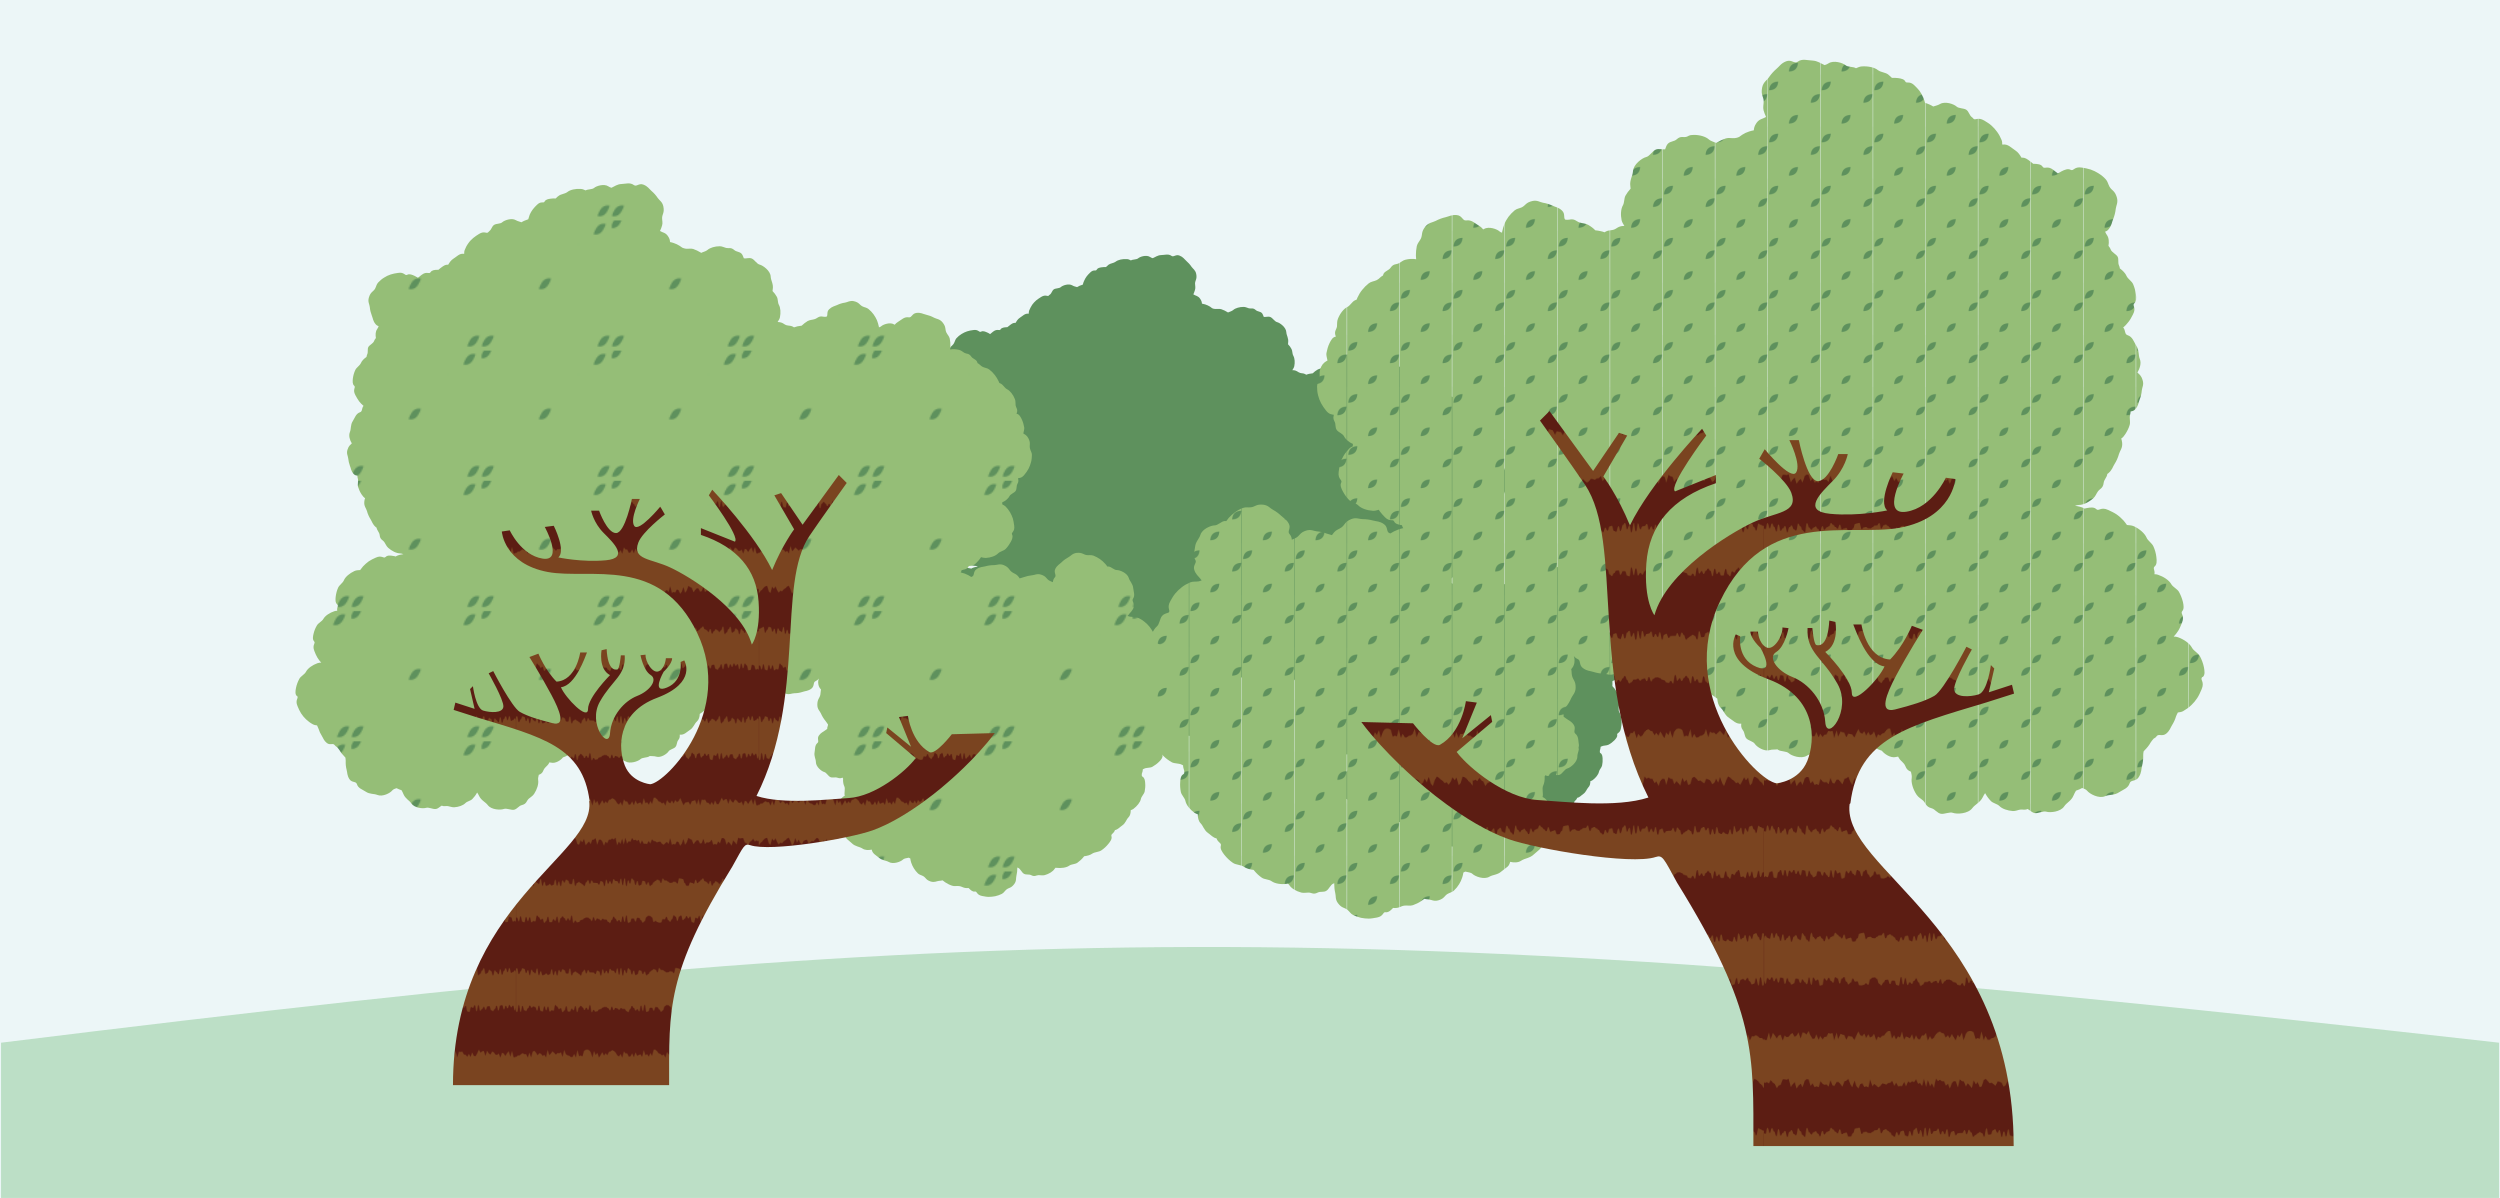 <?xml version="1.0" encoding="UTF-8"?>
<svg id="_レイヤー_1" data-name="レイヤー 1" xmlns="http://www.w3.org/2000/svg" xmlns:xlink="http://www.w3.org/1999/xlink" version="1.1" viewBox="0 0 1920 920">
  <defs>
    <style>
      .cls-1 {
        fill: url(#_新規パターンスウォッチ_3);
      }

      .cls-1, .cls-2, .cls-3, .cls-4, .cls-5, .cls-6, .cls-7, .cls-8, .cls-9, .cls-10, .cls-11 {
        stroke-width: 0px;
      }

      .cls-2 {
        fill: url(#_新規パターンスウォッチ_4);
      }

      .cls-3 {
        fill: url(#_新規パターンスウォッチ_2);
      }

      .cls-4 {
        fill: #5e915d;
      }

      .cls-12 {
        clip-path: url(#clippath);
      }

      .cls-5 {
        fill: none;
      }

      .cls-6 {
        fill: #7a4420;
      }

      .cls-13 {
        clip-path: url(#clippath-1);
      }

      .cls-14 {
        clip-path: url(#clippath-2);
      }

      .cls-7 {
        fill: #5c1d13;
      }

      .cls-8, .cls-15 {
        fill: #95be77;
      }

      .cls-9 {
        fill: #ecf6f7;
      }

      .cls-10 {
        fill: #bcdfc6;
      }

      .cls-11 {
        fill: url(#_新規パターンスウォッチ_2-2);
      }
    </style>
    <clipPath id="clippath">
      <rect class="cls-8" x=".1" y="0" width="100" height="100"/>
    </clipPath>
    <pattern id="_新規パターンスウォッチ_3" data-name="新規パターンスウォッチ 3" x="0" y="0" width="100.1" height="100" patternTransform="translate(-3813.4 -6449.2) scale(.4)" patternUnits="userSpaceOnUse" viewBox="0 0 100.1 100">
      <g>
        <rect class="cls-5" width="100.1" height="100"/>
        <g>
          <rect class="cls-15" x=".1" y="0" width="100" height="100"/>
          <g class="cls-12">
            <g>
              <rect class="cls-8" x="16" y="-34" width="100" height="100"/>
              <path class="cls-8" d="M78.1,14.7l-2-1,1-2c-1.5-1.3-4.2-1.8-6.8-1,0-2.7-1.3-5.1-3-6.1l-1.6,1.6-1.6-1.6c-1.6,1-3,3.4-3,6.1-2.5-.9-5.2-.3-6.7.9l1,2-2,1c.5,1.9,2.3,4,4.9,4.7-1.6,2.1-1.9,4.9-1.2,6.7l2.2-.3.4,2.2c1.9.1,4.5-1,6-3.2,1.5,2.2,4.1,3.3,6,3.2l.3-2.2,2.2.4c.7-1.8.4-4.6-1.2-6.7,2.5-.8,4.4-2.9,4.9-4.7Z"/>
              <path class="cls-8" d="M116,55.1h0c0,0-1.6-1.5-1.6-1.5-1.6,1-3,3.4-3,6.1-2.5-.9-5.2-.3-6.7.9l1,2-2,1c.2.8.6,1.6,1.3,2.3h11.2v-10.9Z"/>
              <path class="cls-8" d="M16,55.1h-.1c0,0,1.5-1.5,1.5-1.5,1.6,1,3,3.4,2.9,6.1,2.5-.9,5.2-.3,6.7.9l-1,2,2,1c-.2.8-.6,1.6-1.3,2.3h-10.7v-10.9Z"/>
              <path class="cls-8" d="M104.8-34c.9,1,2.1,1.9,3.6,2.4-1.6,2.1-1.9,4.9-1.2,6.7l2.2-.3.4,2.2c1.9.1,4.5-1,6-3.2,0,0,0,0,.1.1v-7.9h-11.2Z"/>
              <path class="cls-8" d="M27-34c-.9,1-2.1,1.9-3.6,2.4,1.6,2.1,1.9,4.9,1.2,6.7l-2.2-.3-.4,2.2c-1.9.1-4.4-1-5.9-3.2,0,0,0,0,0,.1v-7.9h11Z"/>
            </g>
            <g>
              <rect class="cls-8" x="15.9" y="66" width="100.1" height="100"/>
              <rect class="cls-8" x="16" y="66" width="100" height="100"/>
              <path class="cls-8" d="M78.1,114.7l-2-1,1-2c-1.5-1.3-4.2-1.8-6.8-1,0-2.7-1.3-5.1-3-6.1l-1.6,1.6-1.6-1.6c-1.6,1-3,3.4-3,6.1-2.5-.9-5.2-.3-6.7.9l1,2-2,1c.5,1.9,2.3,4,4.9,4.7-1.6,2.1-1.9,4.9-1.2,6.7l2.2-.3.4,2.2c1.9.1,4.5-1,6-3.2,1.5,2.2,4.1,3.3,6,3.2l.3-2.2,2.2.4c.7-1.8.4-4.6-1.2-6.7,2.5-.8,4.4-2.9,4.9-4.7Z"/>
              <path class="cls-8" d="M116,155.1h0c0,0-1.6-1.5-1.6-1.5-1.6,1-3,3.4-3,6.1-2.5-.9-5.2-.3-6.7.9l1,2-2,1c.2.8.6,1.6,1.3,2.3h11.2v-10.9Z"/>
              <path class="cls-8" d="M16,155.1h-.1c0,0,1.5-1.5,1.5-1.5,1.6,1,3,3.4,2.9,6.1,2.5-.9,5.2-.3,6.7.9l-1,2,2,1c-.2.8-.6,1.6-1.3,2.3h-10.7v-10.9Z"/>
              <path class="cls-8" d="M104.8,66c.9,1,2.1,1.9,3.6,2.4-1.6,2.1-1.9,4.9-1.2,6.7l2.2-.3.4,2.2c1.9.1,4.5-1,6-3.2,0,0,0,0,.1.1v-7.9h-11.2Z"/>
              <path class="cls-8" d="M27,66c-.9,1-2.1,1.9-3.6,2.4,1.6,2.1,1.9,4.9,1.2,6.7l-2.2-.3-.4,2.2c-1.9.1-4.4-1-5.9-3.2,0,0,0,0,0,.1v-7.9h11Z"/>
            </g>
            <g>
              <rect class="cls-8" x="-84.3" y="-34" width="100.1" height="100"/>
              <rect class="cls-8" x="-84.1" y="-34" width="100" height="100"/>
              <path class="cls-8" d="M-22,14.7l-2-1,1-2c-1.5-1.3-4.2-1.8-6.8-1,0-2.7-1.3-5.1-3-6.1l-1.6,1.6-1.6-1.6c-1.6,1-3,3.4-3,6.1-2.5-.9-5.2-.3-6.7.9l1,2-2,1c.5,1.9,2.3,4,4.9,4.7-1.6,2.1-1.9,4.9-1.2,6.7l2.2-.3.4,2.2c1.9.1,4.5-1,6-3.2,1.5,2.2,4.1,3.3,6,3.2l.3-2.2,2.2.4c.7-1.8.4-4.6-1.2-6.7,2.5-.8,4.4-2.9,4.9-4.7Z"/>
              <path class="cls-8" d="M15.9,55.1h0c0,0-1.6-1.5-1.6-1.5-1.6,1-3,3.4-3,6.1-2.5-.9-5.2-.3-6.7.9l1,2-2,1c.2.8.6,1.6,1.3,2.3h11.2v-10.9Z"/>
              <path class="cls-8" d="M-84.1,55.1h-.1c0,0,1.5-1.5,1.5-1.5,1.6,1,3,3.4,2.9,6.1,2.5-.9,5.2-.3,6.7.9l-1,2,2,1c-.2.8-.6,1.6-1.3,2.3h-10.7v-10.9Z"/>
              <path class="cls-8" d="M4.7-34c.9,1,2.1,1.9,3.6,2.4-1.6,2.1-1.9,4.9-1.2,6.7l2.2-.3.4,2.2c1.9.1,4.5-1,6-3.2,0,0,0,0,.1.1v-7.9H4.7Z"/>
              <path class="cls-8" d="M-73.1-34c-.9,1-2.1,1.9-3.6,2.4,1.6,2.1,1.9,4.9,1.2,6.7l-2.2-.3-.4,2.2c-1.9.1-4.4-1-5.9-3.2,0,0,0,0,0,.1v-7.9h11Z"/>
            </g>
            <g>
              <rect class="cls-8" x="-84.3" y="66" width="100.1" height="100"/>
              <rect class="cls-8" x="-84.1" y="66" width="100" height="100"/>
              <path class="cls-8" d="M-22,114.7l-2-1,1-2c-1.5-1.3-4.2-1.8-6.8-1,0-2.7-1.3-5.1-3-6.1l-1.6,1.6-1.6-1.6c-1.6,1-3,3.4-3,6.1-2.5-.9-5.2-.3-6.7.9l1,2-2,1c.5,1.9,2.3,4,4.9,4.7-1.6,2.1-1.9,4.9-1.2,6.7l2.2-.3.4,2.2c1.9.1,4.5-1,6-3.2,1.5,2.2,4.1,3.3,6,3.2l.3-2.2,2.2.4c.7-1.8.4-4.6-1.2-6.7,2.5-.8,4.4-2.9,4.9-4.7Z"/>
              <path class="cls-8" d="M15.9,155.1h0c0,0-1.6-1.5-1.6-1.5-1.6,1-3,3.4-3,6.1-2.5-.9-5.2-.3-6.7.9l1,2-2,1c.2.8.6,1.6,1.3,2.3h11.2v-10.9Z"/>
              <path class="cls-8" d="M-84.1,155.1h-.1c0,0,1.5-1.5,1.5-1.5,1.6,1,3,3.4,2.9,6.1,2.5-.9,5.2-.3,6.7.9l-1,2,2,1c-.2.8-.6,1.6-1.3,2.3h-10.7v-10.9Z"/>
              <path class="cls-8" d="M4.7,66c.9,1,2.1,1.9,3.6,2.4-1.6,2.1-1.9,4.9-1.2,6.7l2.2-.3.4,2.2c1.9.1,4.5-1,6-3.2,0,0,0,0,.1.1v-7.9H4.7Z"/>
              <path class="cls-8" d="M-73.1,66c-.9,1-2.1,1.9-3.6,2.4,1.6,2.1,1.9,4.9,1.2,6.7l-2.2-.3-.4,2.2c-1.9.1-4.4-1-5.9-3.2,0,0,0,0,0,.1v-7.9h11Z"/>
            </g>
          </g>
        </g>
        <path class="cls-4" d="M52.7,56c-4.8,4.6-12.5,4.3-12.5,4.3,0,0,0-7.7,4.9-12.3s12.5-4.3,12.5-4.3c0,0,0,7.7-4.9,12.3Z"/>
        <path class="cls-4" d="M14.7,92c-4.8,4.6-12.5,4.3-12.5,4.3,0,0,0-7.7,4.9-12.3s12.5-4.3,12.5-4.3c0,0,0,7.7-4.9,12.3Z"/>
        <path class="cls-4" d="M94.7,16c-4.8,4.6-12.5,4.3-12.5,4.3,0,0,0-7.7,4.9-12.3s12.5-4.3,12.5-4.3c0,0,0,7.7-4.9,12.3Z"/>
      </g>
    </pattern>
    <pattern id="_新規パターンスウォッチ_2" data-name="新規パターンスウォッチ 2" x="0" y="0" width="373" height="387" patternTransform="translate(-3345 -9906.9) scale(.6)" patternUnits="userSpaceOnUse" viewBox="0 0 373 387">
      <g>
        <rect class="cls-5" width="373" height="387"/>
        <rect class="cls-7" width="373" height="387"/>
        <path class="cls-6" d="M373,156.8c0-.1-.7-.3-1.6-.3-1.4,0-1.3-1.4-2.8-1.4s-1.4-1.6-2.8-1.6-1.4,9.2-2.8,9.2-1.4-4.4-2.8-4.4-1.4-4.8-2.8-4.8-1.4.9-2.8.9-1.4,6.7-2.8,6.7-1.4-4.7-2.8-4.7-1.4,8.2-2.8,8.2-1.4-8.8-2.8-8.8-1.4,3.9-2.8,3.9-1.4,1.9-2.8,1.9-1.4-7.9-2.8-7.9-1.4,10.8-2.8,10.8-1.4-6.4-2.8-6.4-1.4,6.3-2.8,6.3-1.4-.8-2.8-.8-1.4-2.1-2.8-2.1-1.4,2.5-2.8,2.5-1.4-1.1-2.8-1.1-1.4-7.9-2.8-7.9-1.4,9.3-2.8,9.3-1.4-6.6-2.8-6.6-1.4,7.2-2.8,7.2-1.4-8.9-2.8-8.9-1.4,3.5-2.8,3.5-1.4-4.6-2.8-4.6-1.4,1.4-2.8,1.4-1.4,5.2-2.8,5.2-1.4.3-2.8.3-1.4-8.2-2.8-8.2-1.4,11-2.8,11-1.4-4.6-2.8-4.6-1.4-1.6-2.8-1.6-1.4,1.9-2.8,1.9-1.4,1.9-2.8,1.9-1.4,2.5-2.8,2.5-1.4-5.9-2.8-5.9-1.4-3.2-2.8-3.2-1.4,5.8-2.8,5.8-1.4-5.3-2.8-5.3-1.4,3.7-2.8,3.7-1.4,0-2.8,0-1.4.3-2.8.3-1.4,2.5-2.8,2.5-1.4-5.6-2.8-5.6-1.4,1.2-2.8,1.2-1.4,6.7-2.8,6.7-1.4-10-2.8-10-1.4,6.5-2.8,6.5-1.4-4.2-2.8-4.2-1.4,4.4-2.8,4.4-1.4-7.5-2.8-7.5-1.4,2.8-2.8,2.8-1.4.4-2.8.4-1.4,3.8-2.8,3.8-1.4-7.8-2.8-7.8-1.4,10.3-2.8,10.3-1.4-10.8-2.8-10.8-1.4,12.1-2.8,12.1-1.4-9-2.8-9-1.4,5.1-2.8,5.1-1.4-8-2.8-8-1.4,2.5-2.8,2.5-1.4,7.7-2.8,7.7-1.4-6.2-2.8-6.2-1.4,7.1-2.8,7.1-1.4-1.1-2.8-1.1-1.4-6.4-2.8-6.4-1.4.7-2.8.7-1.4,5.4-2.8,5.4-1.4-4-2.8-4-1.4,6-2.8,6-1.4-2-2.8-2-1.4-3.8-2.8-3.8-1.4-2.1-2.8-2.1-1.4-1.9-2.8-1.9-1.4,1.1-2.8,1.1-1.4,4.1-2.8,4.1-1.4-7-2.8-7-1.4,3-2.8,3-1.4.2-2.8.2-1.4,1.9-2.8,1.9-1.4,1.7-2.8,1.7-1.4-.3-2.8-.3-1.4-1.6-2.8-1.6-1.4.5-2.8.5-1.4,2.5-2.8,2.5-1.4-8.2-2.8-8.2-1.4.6-2.8.6-1.4.6-2.8.6-1.4,6.2-2.8,6.2-1.4,4-2.8,4-1.4.2-2.8.2-1.4-5.2-2.8-5.2-1.4.7-2.8.7-1.4,1.3-2.8,1.3-1.4-6.1-2.8-6.1-1.4,5.2-2.8,5.2-1.4-2.3-2.8-2.3-1.4-2.7-2.8-2.7-1.4-2.3-2.8-2.3-1.4,4.3-2.8,4.3-1.4,1.2-2.8,1.2-1.4,3.1-2.8,3.1-1.4-4.7-2.8-4.7-1.4,7.3-2.8,7.3-1.4-3.7-2.8-3.7-1.4-3.2-2.8-3.2-1.4,1.5-2.8,1.5-1.4,2.8-2.8,2.8-1.4-2.9-2.8-2.9-1.4-5.6-2.8-5.6-1.4,11.7-2.8,11.7-1.4-2.6-2.8-2.6-1.4-4.9-2.8-4.9-1.4-3.8-2.8-3.8-1.4,9.1-2.8,9.1-1.4-1.6-2.8-1.6-1.4-5-2.8-5-1.4,2.2-2.8,2.2-1.4,6.7-2.8,6.7-1.4-8.1-2.8-8.1-1.4,2.9-2.8,2.9-1.4,3.3-2.8,3.3-1.4-8.1-2.8-8.1-1.4,8.9-2.8,8.9-1.4-6.1-2.8-6.1-1.4-4.3-2.8-4.3-1.4,6.4-2.8,6.4-1.4-6.7-2.8-6.7-1.4,7.7-2.8,7.7-1.3-.7-1.9-1.1v60.3c.6-.6.9-1.8,1.9-1.8s1.4,1.1,2.8,1.1,1.4-6.5,2.8-6.5,1.4-1,2.8-1,1.4,8.1,2.8,8.1,1.4.5,2.8.5,1.4-7.6,2.8-7.6,1.4-2.8,2.8-2.8,1.4,7.3,2.8,7.3,1.4-7.3,2.8-7.3,1.4,8.6,2.8,8.6,1.4-7.7,2.8-7.7,1.4,2.7,2.8,2.7,1.4-3.7,2.8-3.7,1.4,5.3,2.8,5.3,1.4-4.1,2.8-4.1,1.4,5.8,2.8,5.8,1.4-6.8,2.8-6.8,1.4.6,2.8.6,1.4,8,2.8,8,1.4-7.7,2.8-7.7,1.4,5.2,2.8,5.2,1.4,3.3,2.8,3.3,1.4-1.3,2.8-1.3,1.4-6.5,2.8-6.5,1.4.5,2.8.5,1.4,5.4,2.8,5.4,1.4-4.7,2.8-4.7,1.4,3.6,2.8,3.6,1.4,2.8,2.8,2.8,1.4-9.1,2.8-9.1,1.4,9.8,2.8,9.8,1.4-9.6,2.8-9.6,1.4,4.3,2.8,4.3,1.4-1.4,2.8-1.4,1.4,7.9,2.8,7.9,1.4-.9,2.8-.9,1.4-8.8,2.8-8.8,1.4,3,2.8,3,1.4-3.7,2.8-3.7,1.4,4,2.8,4,1.4,2.4,2.8,2.4,1.4-7.3,2.8-7.3,1.4,1.6,2.8,1.6,1.4,6.9,2.8,6.9,1.4-6.6,2.8-6.6,1.4-2.1,2.8-2.1,1.4,6.1,2.8,6.1,1.4,3.8,2.8,3.8,1.4-2.3,2.8-2.3,1.4-5.4,2.8-5.4,1.4,4,2.8,4,1.4-.4,2.8-.4,1.4,5.3,2.8,5.3,1.4.2,2.8.2,1.4-.9,2.8-.9,1.4-1.9,2.8-1.9,1.4,1.8,2.8,1.8,1.4-7.3,2.8-7.3,1.4-2,2.8-2,1.4-.3,2.8-.3,1.4,2,2.8,2,1.4,6.4,2.8,6.4,1.4,2.2,2.8,2.2,1.4-3.7,2.8-3.7,1.4-3.5,2.8-3.5,1.4-.3,2.8-.3,1.4,5.8,2.8,5.8,1.4-4.7,2.8-4.7,1.4,0,2.8,0,1.4,5.8,2.8,5.8,1.4.9,2.8.9,1.4-11.5,2.8-11.5,1.4,10,2.8,10,1.4-8.6,2.8-8.6,1.4,9.1,2.8,9.1,1.4-3.5,2.8-3.5,1.4,2.2,2.8,2.2,1.4-4.2,2.8-4.2,1.4-3.1,2.8-3.1,1.4,5.1,2.8,5.1,1.4,4.7,2.8,4.7,1.4-1.8,2.8-1.8,1.4-3.4,2.8-3.4,1.4,0,2.8,0,1.4-1.3,2.8-1.3,1.4,2.7,2.8,2.7,1.4-2.1,2.8-2.1,1.4-1.1,2.8-1.1,1.4,3.5,2.8,3.5,1.4-5.5,2.8-5.5,1.4,6,2.8,6,1.4-3.4,2.8-3.4,1.4-1.8,2.8-1.8,1.4-.2,2.8-.2,1.4,1.1,2.8,1.1,1.4,2.1,2.8,2.1,1.4.8,2.8.8,1.4,2.9,2.8,2.9,1.4.6,2.8.6,1.4-2.9,2.8-2.9,1.4,3.7,2.8,3.7,1.4-11.4,2.8-11.4,1.4,7.7,2.8,7.7,1.4-3.4,2.8-3.4,1.4,3.7,2.8,3.7,1.4-4,2.8-4,1.4-2.7,2.8-2.7,1.4,2.7,2.8,2.7,1.4,7.3,2.8,7.3,1.4-9.7,2.8-9.7,1.4,6.7,2.8,6.7,1.4-2.7,2.8-2.7,1.4,4.7,2.8,4.7,1.4,0,2.8,0,1.4-8.5,2.8-8.5,1.4,6.8,2.8,6.8,1.4,2.7,2.8,2.7,1.4-6.4,2.8-6.4,1.4,1.6,2.8,1.6,1.4-4,2.8-4,1.4-2.5,2.8-2.5,1.4,9.1,2.8,9.1,1.4-.7,2.8-.7,1.4,2.1,2.8,2.1,1.4-7.9,2.8-7.9,1.4,6,2.8,6,1.4-6.4,2.8-6.4,1.4,8.3,2.8,8.3,1.4-1,2.8-1,1.4-8.5,2.8-8.5,1.4,8,2.8,8,1.3-5.7,2.7-5.7,1.5-.4,1.5-.7v-55.4Z"/>
        <path class="cls-6" d="M373,292.2c0-.5-.8-1.2-1.7-1.2-1.4,0-1.3,9-2.8,9s-1.4-4.3-2.8-4.3-1.4-4.7-2.8-4.7-1.4.9-2.8.9-1.4,6.5-2.8,6.5-1.4-4.6-2.8-4.6-1.4,8-2.8,8-1.4-8.6-2.8-8.6-1.4,3.8-2.8,3.8-1.4,1.9-2.8,1.9-1.4-7.7-2.8-7.7-1.4,10.6-2.8,10.6-1.4-6.2-2.8-6.2-1.4,6.2-2.8,6.2-1.4-.8-2.8-.8-1.4-2.1-2.8-2.1-1.4,2.4-2.8,2.4-1.4-1.1-2.8-1.1-1.4-7.7-2.8-7.7-1.4,9.1-2.8,9.1-1.4-6.4-2.8-6.4-1.4,7-2.8,7-1.4-8.6-2.8-8.6-1.4,3.4-2.8,3.4-1.4-4.5-2.8-4.5-1.4,1.4-2.8,1.4-1.4,5.1-2.8,5.1-1.4.3-2.8.3-1.4-8-2.8-8-1.4,10.7-2.8,10.7-1.4-4.5-2.8-4.5-1.4-1.6-2.8-1.6-1.4,1.9-2.8,1.9-1.4,1.9-2.8,1.9-1.4,2.5-2.8,2.5-1.4-5.8-2.8-5.8-1.4-3.1-2.8-3.1-1.4,5.7-2.8,5.7-1.4-5.2-2.8-5.2-1.4,3.6-2.8,3.6-1.4,0-2.8,0-1.4.2-2.8.2-1.4,2.4-2.8,2.4-1.4-5.4-2.8-5.4-1.4,1.2-2.8,1.2-1.4,6.5-2.8,6.5-1.4-9.7-2.8-9.7-1.4,6.3-2.8,6.3-1.4-4.1-2.8-4.1-1.4,4.3-2.8,4.3-1.4-7.3-2.8-7.3-1.4,2.7-2.8,2.7-1.4.4-2.8.4-1.4,3.7-2.8,3.7-1.4-7.6-2.8-7.6-1.4,10.1-2.8,10.1-1.4-10.5-2.8-10.5-1.4,11.8-2.8,11.8-1.4-8.8-2.8-8.8-1.4,5-2.8,5-1.4-7.8-2.8-7.8-1.4,2.4-2.8,2.4-1.4,7.5-2.8,7.5-1.4-6.1-2.8-6.1-1.4,6.9-2.8,6.9-1.4-1.1-2.8-1.1-1.4-6.3-2.8-6.3-1.4.6-2.8.6-1.4,5.3-2.8,5.3-1.4-3.9-2.8-3.9-1.4,5.8-2.8,5.8-1.4-1.9-2.8-1.9-1.4-3.7-2.8-3.7-1.4-2.1-2.8-2.1-1.4-1.9-2.8-1.9-1.4,1.1-2.8,1.1-1.4,4-2.8,4-1.4-6.8-2.8-6.8-1.4,3-2.8,3-1.4.2-2.8.2-1.4,1.9-2.8,1.9-1.4,1.7-2.8,1.7-1.4-.3-2.8-.3-1.4-1.5-2.8-1.5-1.4.5-2.8.5-1.4,2.4-2.8,2.4-1.4-8-2.8-8-1.4.5-2.8.5-1.4.6-2.8.6-1.4,6-2.8,6-1.4,3.9-2.8,3.9-1.4.2-2.8.2-1.4-5.1-2.8-5.1-1.4.7-2.8.7-1.4,1.3-2.8,1.3-1.4-6-2.8-6-1.4,5.1-2.8,5.1-1.4-2.3-2.8-2.3-1.4-2.6-2.8-2.6-1.4-2.2-2.8-2.2-1.4,4.2-2.8,4.2-1.4,1.1-2.8,1.1-1.4,3-2.8,3-1.4-4.6-2.8-4.6-1.4,7.1-2.8,7.1-1.4-3.6-2.8-3.6-1.4-3.1-2.8-3.1-1.4,1.4-2.8,1.4-1.4,2.7-2.8,2.7-1.4-2.8-2.8-2.8-1.4-5.5-2.8-5.5-1.4,11.4-2.8,11.4-1.4-2.5-2.8-2.5-1.4-4.8-2.8-4.8-1.4-3.7-2.8-3.7-1.4,8.9-2.8,8.9-1.4-1.6-2.8-1.6-1.4-4.8-2.8-4.8-1.4,2.1-2.8,2.1-1.4,6.6-2.8,6.6-1.4-7.8-2.8-7.8-1.4,2.8-2.8,2.8-1.4,3.2-2.8,3.2-1.4-7.9-2.8-7.9-1.4,8.7-2.8,8.7-1.4-6-2.8-6-1.4-4.2-2.8-4.2-1.4,6.2-2.8,6.2-1.4-6.5-2.8-6.5-1.4,7.5-2.8,7.5-1.4-1.3-2.8-1.3-1.4-2.6-2.8-2.6-1.1,1.8-1.5,3.5v53.3c.4,2.3.7,4.9,1.5,4.9,1.4,0,1.4-7.5,2.8-7.5s1.4,2.6,2.8,2.6,1.4-3.6,2.8-3.6,1.4,5.2,2.8,5.2,1.4-4,2.8-4,1.4,5.7,2.8,5.7,1.4-6.6,2.8-6.6,1.4.6,2.8.6,1.4,7.7,2.8,7.7,1.4-7.5,2.8-7.5,1.4,5.1,2.8,5.1,1.4,3.2,2.8,3.2,1.4-1.3,2.8-1.3,1.4-6.3,2.8-6.3,1.4.4,2.8.4,1.4,5.2,2.8,5.2,1.4-4.6,2.8-4.6,1.4,3.5,2.8,3.5,1.4,2.7,2.8,2.7,1.4-8.8,2.8-8.8,1.4,9.5,2.8,9.5,1.4-9.4,2.8-9.4,1.4,4.2,2.8,4.2,1.4-1.4,2.8-1.4,1.4,7.7,2.8,7.7,1.4-.8,2.8-.8,1.4-8.6,2.8-8.6,1.4,3,2.8,3,1.4-3.6,2.8-3.6,1.4,3.9,2.8,3.9,1.4,2.4,2.8,2.4,1.4-7.1,2.8-7.1,1.4,1.5,2.8,1.5,1.4,6.7,2.8,6.7,1.4-6.4,2.8-6.4,1.4-2.1,2.8-2.1,1.4,5.9,2.8,5.9,1.4,3.7,2.8,3.7,1.4-2.3,2.8-2.3,1.4-5.3,2.8-5.3,1.4,3.9,2.8,3.9,1.4-.4,2.8-.4,1.4,5.1,2.8,5.1,1.4.2,2.8.2,1.4-.8,2.8-.8,1.4-1.9,2.8-1.9,1.4,1.8,2.8,1.8,1.4-7.1,2.8-7.1,1.4-2,2.8-2,1.4-.3,2.8-.3,1.4,2,2.8,2,1.4,6.2,2.8,6.2,1.4,2.1,2.8,2.1,1.4-3.6,2.8-3.6,1.4-3.4,2.8-3.4,1.4-.3,2.8-.3,1.4,5.7,2.8,5.7,1.4-4.6,2.8-4.6,1.4,0,2.8,0,1.4,5.6,2.8,5.6,1.4.9,2.8.9,1.4-11.2,2.8-11.2,1.4,9.7,2.8,9.7,1.4-8.3,2.8-8.3,1.4,8.9,2.8,8.9,1.4-3.4,2.8-3.4,1.4,2.1,2.8,2.1,1.4-4.1,2.8-4.1,1.4-3,2.8-3,1.4,5,2.8,5,1.4,4.6,2.8,4.6,1.4-1.7,2.8-1.7,1.4-3.3,2.8-3.3,1.4,0,2.8,0,1.4-1.3,2.8-1.3,1.4,2.7,2.8,2.7,1.4-2,2.8-2,1.4-1,2.8-1,1.4,3.4,2.8,3.4,1.4-5.3,2.8-5.3,1.4,5.8,2.8,5.8,1.4-3.3,2.8-3.3,1.4-1.8,2.8-1.8,1.4-.2,2.8-.2,1.4,1,2.8,1,1.4,2.1,2.8,2.1,1.4.8,2.8.8,1.4,2.8,2.8,2.8,1.4.6,2.8.6,1.4-2.8,2.8-2.8,1.4,3.6,2.8,3.6,1.4-11.1,2.8-11.1,1.4,7.5,2.8,7.5,1.4-3.4,2.8-3.4,1.4,3.6,2.8,3.6,1.4-3.9,2.8-3.9,1.4-2.6,2.8-2.6,1.4,2.7,2.8,2.7,1.4,7.1,2.8,7.1,1.4-9.4,2.8-9.4,1.4,6.6,2.8,6.6,1.4-2.7,2.8-2.7,1.4,4.6,2.8,4.6,1.4,0,2.8,0,1.4-8.3,2.8-8.3,1.4,6.6,2.8,6.6,1.4,2.6,2.8,2.6,1.4-6.2,2.8-6.2,1.4,1.5,2.8,1.5,1.4-3.9,2.8-3.9,1.4-2.4,2.8-2.4,1.4,8.8,2.8,8.8,1.4-.7,2.8-.7,1.4,2,2.8,2,1.4-7.7,2.8-7.7,1.4,5.8,2.8,5.8,1.4-6.2,2.8-6.2,1.4,8,2.8,8,1.4-.9,2.8-.9,1.4-8.2,2.8-8.2,1.4,7.8,2.8,7.8,1.4-5.5,2.8-5.5,1.4-1,2.8-1,1.4,1.9,2.8,1.9,1.4-3.4,2.8-3.4,1.4,4.3,2.8,4.3,1.4,4.1,2.8,4.1,1.4-.9,2.8-.9,1.4-7,2.8-7,1.4,9.4,2.8,9.4,1.4-10.7,2.8-10.7,1.3,10.9,2.7,10.9,1.6-1.6,1.6-2.8v-62.8Z"/>
        <polygon class="cls-6" points="373 39.2 372.6 40.5 370.1 37.9 367.5 38.1 365 35.9 362.5 34.4 359.9 36.1 357.4 35.8 354.8 41.2 352.3 33.5 349.7 41 347.2 32.1 344.7 30.8 342.1 33.7 339.6 37.7 337 34.4 334.5 35.3 331.9 38.7 329.4 36.9 326.8 41 324.3 29.4 321.7 37.5 319.2 34.9 316.7 31.6 314.1 34.1 311.6 36.7 309 34.1 306.5 34.7 303.9 33 301.4 40.2 298.8 29.5 296.3 35.9 293.7 37.8 291.2 38.3 288.6 40.4 286.1 40.4 283.5 35.6 281 41.1 278.5 29.7 275.9 39.1 273.4 38 270.8 39.5 268.3 30.8 265.7 29.3 263.2 28.9 260.6 29.8 258.1 33 255.5 41 253 31.1 250.4 37.4 247.9 33.8 245.3 41.2 242.8 37.2 240.3 32.9 237.7 38.2 235.2 34.5 232.6 37.6 230.1 32.4 227.5 31.8 225 29.8 222.4 31.1 219.9 33.4 217.3 37.7 214.8 39.6 212.2 35.7 209.7 41.4 207.1 31.6 204.6 34.9 202.1 34.7 199.5 39.9 197 39.3 194.4 34.6 191.9 40.7 189.3 33.2 186.8 38.5 184.2 37.2 181.7 36.2 179.1 40.1 176.6 29.6 174 37.6 171.5 35.9 168.9 39.8 166.4 34.2 163.9 38.8 161.3 29 158.8 29.1 156.2 31.4 153.7 34.8 151.1 35.5 148.6 38 146 36.3 143.5 41.2 140.9 32.6 138.4 36.1 135.8 37.6 133.3 33.3 130.8 38.2 128.2 32.5 125.7 35.8 123.1 34.3 120.6 29.5 118 35.4 115.5 40.6 112.9 36.5 110.4 36.1 107.8 35.4 105.3 40.1 102.7 34.3 100.2 33.7 97.7 32.7 95.1 39.5 92.6 31.2 90 41.2 87.5 31.9 84.9 32.6 82.4 31.9 79.8 36.6 77.3 36.8 74.7 40 72.2 35.5 69.6 40.3 67.1 33.2 64.6 38.7 62 39.2 59.5 34.9 56.9 28.9 54.4 33.7 51.8 31.6 49.3 31.1 46.7 38.6 44.2 30.7 41.6 34.9 39.1 36.7 36.5 31.9 34 33.1 31.5 36.5 28.9 37.2 26.4 34.9 23.8 41.3 21.3 33.7 18.7 34.9 16.2 38.8 13.6 34.4 11.1 31.5 8.5 39.9 6 30.9 3.5 40.8 .9 40.7 0 39 0 94.7 1 96 3.5 94.6 6.1 96.4 8.6 92 11.2 95.4 13.7 96.9 16.3 102.5 18.8 98.9 21.4 97.9 23.9 91.1 26.4 91.2 29 91.7 31.5 90.4 34.1 101 36.6 97.5 39.2 94.6 41.7 102.7 44.3 98.9 46.8 96.7 49.4 101.4 51.9 93 54.5 90.9 57 91.3 59.6 99.3 62.1 96.1 64.7 101.2 67.2 100 69.8 101.3 72.3 93.5 74.9 96.9 77.4 98 79.9 97.5 82.5 100.3 85 92.2 87.6 98.8 90.1 99.6 92.7 94.6 95.2 94.4 97.8 97.2 100.3 100.5 102.9 93.5 105.4 92.6 108 90.6 110.5 97.6 113.1 101.4 115.6 92.5 118.2 99.6 120.7 102.8 123.3 97.1 125.8 96.2 128.4 101 130.9 100 133.4 101.5 136 91.2 138.5 100 141.1 96.9 143.6 99 146.2 101.4 148.7 99.7 151.3 96.4 153.8 96.8 156.4 97.8 158.9 95.9 161.5 95.6 164 92.9 166.6 99.5 169.1 95.5 171.7 100.3 174.2 99.6 176.7 99.8 179.3 94.5 181.8 100.1 184.4 93.6 186.9 95.6 189.5 93.5 192 94.6 194.6 90.9 197.1 96.8 199.7 95.8 202.2 99.6 204.8 90.5 207.3 101 209.8 92 212.4 100.1 214.9 96.3 217.5 102.3 220 90.3 222.6 93.3 225.1 91.7 227.7 93.5 230.2 93.4 232.8 99.1 235.3 96.6 237.8 102.8 240.4 96 242.9 93.3 245.5 93.6 248 101.5 250.6 91.2 253.1 93.3 255.7 93.7 258.2 100.3 260.8 96.2 263.3 99 265.9 102.1 268.4 92.3 271 97.6 273.5 94.5 276 101.3 278.6 100.1 281.1 92.1 283.7 90.7 286.2 93 288.8 96.2 291.3 95.4 293.9 97.4 296.4 99.3 299 93.5 301.5 94.2 304.1 95.5 306.6 100.4 309.2 98.7 311.7 93.2 314.2 98.2 316.8 91 319.3 99.1 321.9 102.6 324.4 95.5 327 90.4 329.5 91.8 332.1 94.4 334.6 95.9 337.2 99.1 339.7 97.9 342.3 101.1 344.8 97.2 347.4 91.4 349.9 95.4 352.4 91.7 355 101.7 357.5 99.2 360.1 90.6 362.6 91.3 365.2 93.2 367.7 96.4 370.3 98.5 372.7 102.2 373 100.8 373 39.2"/>
      </g>
    </pattern>
    <clipPath id="clippath-1">
      <rect class="cls-8" x="0" y="0" width="100" height="100"/>
    </clipPath>
    <clipPath id="clippath-2">
      <rect class="cls-8" x="-99.9" y="0" width="100" height="100"/>
    </clipPath>
    <pattern id="_新規パターンスウォッチ_4" data-name="新規パターンスウォッチ 4" x="0" y="0" width="100" height="100" patternTransform="translate(69.7 69.3)" patternUnits="userSpaceOnUse" viewBox="0 0 100 100">
      <g>
        <rect class="cls-5" width="100" height="100"/>
        <path class="cls-4" d="M104.7,104.4c-2.6,2.2-5.5,1.2-5.5,1.2,0,0,1.2-4.5,3.8-6.7s5.5-1.2,5.5-1.2c0,0-1.2,4.5-3.8,6.7Z"/>
        <path class="cls-4" d="M4.7,104.4c-2.6,2.2-5.5,1.2-5.5,1.2,0,0,1.2-4.5,3.8-6.7s5.5-1.2,5.5-1.2c0,0-1.2,4.5-3.8,6.7Z"/>
        <path class="cls-4" d="M104.7,4.4c-2.6,2.2-5.5,1.2-5.5,1.2,0,0,1.2-4.5,3.8-6.7s5.5-1.2,5.5-1.2c0,0-1.2,4.5-3.8,6.7Z"/>
        <g>
          <g>
            <rect class="cls-15" x="0" y="0" width="100" height="100"/>
            <g class="cls-13">
              <g>
                <rect class="cls-8" x="15.9" y="-34" width="100" height="100"/>
                <path class="cls-8" d="M78.1,14.7l-2-1,1-2c-1.5-1.3-4.2-1.8-6.8-1,0-2.7-1.3-5.1-3-6.1l-1.6,1.6-1.6-1.6c-1.6,1-3,3.4-3,6.1-2.5-.9-5.2-.3-6.7.9l1,2-2,1c.5,1.9,2.3,4,4.9,4.7-1.6,2.1-1.9,4.9-1.2,6.7l2.2-.3.4,2.2c1.9.1,4.5-1,6-3.2,1.5,2.2,4.1,3.3,6,3.2l.3-2.2,2.2.4c.7-1.8.4-4.6-1.2-6.7,2.5-.8,4.4-2.9,4.9-4.7Z"/>
                <path class="cls-8" d="M115.9,55.1h0c0,0-1.6-1.5-1.6-1.5-1.6,1-3,3.4-3,6.1-2.5-.9-5.2-.3-6.7.9l1,2-2,1c.2.8.6,1.6,1.3,2.3h11.2v-10.9Z"/>
                <path class="cls-8" d="M15.9,55.1h-.1c0,0,1.5-1.5,1.5-1.5,1.6,1,3,3.4,2.9,6.1,2.5-.9,5.2-.3,6.7.9l-1,2,2,1c-.2.8-.6,1.6-1.3,2.3h-10.7v-10.9Z"/>
                <path class="cls-8" d="M104.8-34c.9,1,2.1,1.9,3.6,2.4-1.6,2.1-1.9,4.9-1.2,6.7l2.2-.3.4,2.2c1.9.1,4.5-1,6-3.2,0,0,0,0,.1.1v-7.9h-11.2Z"/>
                <path class="cls-8" d="M26.9-34c-.9,1-2.1,1.9-3.6,2.4,1.6,2.1,1.9,4.9,1.2,6.7l-2.2-.3-.4,2.2c-1.9.1-4.4-1-5.9-3.2,0,0,0,0,0,.1v-7.9h11Z"/>
              </g>
              <g>
                <rect class="cls-8" x="15.8" y="66" width="100.1" height="100"/>
                <rect class="cls-8" x="15.9" y="66" width="100" height="100"/>
                <path class="cls-8" d="M78.1,114.7l-2-1,1-2c-1.5-1.3-4.2-1.8-6.8-1,0-2.7-1.3-5.1-3-6.1l-1.6,1.6-1.6-1.6c-1.6,1-3,3.4-3,6.1-2.5-.9-5.2-.3-6.7.9l1,2-2,1c.5,1.9,2.3,4,4.9,4.7-1.6,2.1-1.9,4.9-1.2,6.7l2.2-.3.4,2.2c1.9.1,4.5-1,6-3.2,1.5,2.2,4.1,3.3,6,3.2l.3-2.2,2.2.4c.7-1.8.4-4.6-1.2-6.7,2.5-.8,4.4-2.9,4.9-4.7Z"/>
                <path class="cls-8" d="M115.9,155.1h0c0,0-1.6-1.5-1.6-1.5-1.6,1-3,3.4-3,6.1-2.5-.9-5.2-.3-6.7.9l1,2-2,1c.2.8.6,1.6,1.3,2.3h11.2v-10.9Z"/>
                <path class="cls-8" d="M15.9,155.1h-.1c0,0,1.5-1.5,1.5-1.5,1.6,1,3,3.4,2.9,6.1,2.5-.9,5.2-.3,6.7.9l-1,2,2,1c-.2.8-.6,1.6-1.3,2.3h-10.7v-10.9Z"/>
                <path class="cls-8" d="M104.8,66c.9,1,2.1,1.9,3.6,2.4-1.6,2.1-1.9,4.9-1.2,6.7l2.2-.3.4,2.2c1.9.1,4.5-1,6-3.2,0,0,0,0,.1.1v-7.9h-11.2Z"/>
                <path class="cls-8" d="M26.9,66c-.9,1-2.1,1.9-3.6,2.4,1.6,2.1,1.9,4.9,1.2,6.7l-2.2-.3-.4,2.2c-1.9.1-4.4-1-5.9-3.2,0,0,0,0,0,.1v-7.9h11Z"/>
              </g>
              <g>
                <rect class="cls-8" x="-84.3" y="-34" width="100.1" height="100"/>
                <rect class="cls-8" x="-84.2" y="-34" width="100" height="100"/>
                <path class="cls-8" d="M-22,14.7l-2-1,1-2c-1.5-1.3-4.2-1.8-6.8-1,0-2.7-1.3-5.1-3-6.1l-1.6,1.6-1.6-1.6c-1.6,1-3,3.4-3,6.1-2.5-.9-5.2-.3-6.7.9l1,2-2,1c.5,1.9,2.3,4,4.9,4.7-1.6,2.1-1.9,4.9-1.2,6.7l2.2-.3.4,2.2c1.9.1,4.5-1,6-3.2,1.5,2.2,4.1,3.3,6,3.2l.3-2.2,2.2.4c.7-1.8.4-4.6-1.2-6.7,2.5-.8,4.4-2.9,4.9-4.7Z"/>
                <path class="cls-8" d="M15.8,55.1h0c0,0-1.6-1.5-1.6-1.5-1.6,1-3,3.4-3,6.1-2.5-.9-5.2-.3-6.7.9l1,2-2,1c.2.8.6,1.6,1.3,2.3h11.2v-10.9Z"/>
                <path class="cls-8" d="M-84.2,55.1h-.1c0,0,1.5-1.5,1.5-1.5,1.6,1,3,3.4,2.9,6.1,2.5-.9,5.2-.3,6.7.9l-1,2,2,1c-.2.8-.6,1.6-1.3,2.3h-10.7v-10.9Z"/>
                <path class="cls-8" d="M4.6-34c.9,1,2.1,1.9,3.6,2.4-1.6,2.1-1.9,4.9-1.2,6.7l2.2-.3.4,2.2c1.9.1,4.5-1,6-3.2,0,0,0,0,.1.1v-7.9H4.6Z"/>
                <path class="cls-8" d="M-73.2-34c-.9,1-2.1,1.9-3.6,2.4,1.6,2.1,1.9,4.9,1.2,6.7l-2.2-.3-.4,2.2c-1.9.1-4.4-1-5.9-3.2,0,0,0,0,0,.1v-7.9h11Z"/>
              </g>
              <g>
                <rect class="cls-8" x="-84.3" y="66" width="100.1" height="100"/>
                <rect class="cls-8" x="-84.2" y="66" width="100" height="100"/>
                <path class="cls-8" d="M-22,114.7l-2-1,1-2c-1.5-1.3-4.2-1.8-6.8-1,0-2.7-1.3-5.1-3-6.1l-1.6,1.6-1.6-1.6c-1.6,1-3,3.4-3,6.1-2.5-.9-5.2-.3-6.7.9l1,2-2,1c.5,1.9,2.3,4,4.9,4.7-1.6,2.1-1.9,4.9-1.2,6.7l2.2-.3.4,2.2c1.9.1,4.5-1,6-3.2,1.5,2.2,4.1,3.3,6,3.2l.3-2.2,2.2.4c.7-1.8.4-4.6-1.2-6.7,2.5-.8,4.4-2.9,4.9-4.7Z"/>
                <path class="cls-8" d="M15.8,155.1h0c0,0-1.6-1.5-1.6-1.5-1.6,1-3,3.4-3,6.1-2.5-.9-5.2-.3-6.7.9l1,2-2,1c.2.8.6,1.6,1.3,2.3h11.2v-10.9Z"/>
                <path class="cls-8" d="M-84.2,155.1h-.1c0,0,1.5-1.5,1.5-1.5,1.6,1,3,3.4,2.9,6.1,2.5-.9,5.2-.3,6.7.9l-1,2,2,1c-.2.8-.6,1.6-1.3,2.3h-10.7v-10.9Z"/>
                <path class="cls-8" d="M4.6,66c.9,1,2.1,1.9,3.6,2.4-1.6,2.1-1.9,4.9-1.2,6.7l2.2-.3.4,2.2c1.9.1,4.5-1,6-3.2,0,0,0,0,.1.1v-7.9H4.6Z"/>
                <path class="cls-8" d="M-73.2,66c-.9,1-2.1,1.9-3.6,2.4,1.6,2.1,1.9,4.9,1.2,6.7l-2.2-.3-.4,2.2c-1.9.1-4.4-1-5.9-3.2,0,0,0,0,0,.1v-7.9h11Z"/>
              </g>
            </g>
          </g>
          <path class="cls-4" d="M49.7,51.4c-2.6,2.2-5.5,1.2-5.5,1.2,0,0,1.2-4.5,3.8-6.7s5.5-1.2,5.5-1.2c0,0-1.2,4.5-3.8,6.7Z"/>
          <path class="cls-4" d="M94.7,95.4c-2.6,2.2-5.5,1.2-5.5,1.2,0,0,1.2-4.5,3.8-6.7s5.5-1.2,5.5-1.2c0,0-1.2,4.5-3.8,6.7Z"/>
          <path class="cls-4" d="M4.7,4.4C2.1,6.6-.8,5.7-.8,5.7-.8,5.7.4,1.2,2.9-1s5.5-1.2,5.5-1.2c0,0-1.2,4.5-3.8,6.7Z"/>
          <path class="cls-4" d="M5.7,95.4c-2.6,2.2-5.5,1.2-5.5,1.2,0,0,1.2-4.5,3.8-6.7s5.5-1.2,5.5-1.2c0,0-1.2,4.5-3.8,6.7Z"/>
          <path class="cls-4" d="M91.7,9.4c-2.6,2.2-5.5,1.2-5.5,1.2,0,0,1.2-4.5,3.8-6.7s5.5-1.2,5.5-1.2c0,0-1.2,4.5-3.8,6.7Z"/>
        </g>
        <g>
          <rect class="cls-15" x="-99.9" y="0" width="100" height="100"/>
          <g class="cls-14">
            <g>
              <rect class="cls-8" x="-84.1" y="-34" width="100" height="100"/>
              <path class="cls-8" d="M15.9,55.1h0c0,0-1.6-1.5-1.6-1.5-1.6,1-3,3.4-3,6.1-2.5-.9-5.2-.3-6.7.9l1,2-2,1c.2.8.6,1.6,1.3,2.3h11.2v-10.9Z"/>
            </g>
            <g>
              <rect class="cls-8" x="-84.2" y="66" width="100.1" height="100"/>
              <rect class="cls-8" x="-84.1" y="66" width="100" height="100"/>
              <path class="cls-8" d="M4.8,66c.9,1,2.1,1.9,3.6,2.4-1.6,2.1-1.9,4.9-1.2,6.7l2.2-.3.4,2.2c1.9.1,4.5-1,6-3.2,0,0,0,0,.1.1v-7.9H4.8Z"/>
            </g>
          </g>
        </g>
      </g>
    </pattern>
    <pattern id="_新規パターンスウォッチ_2-2" data-name="新規パターンスウォッチ 2" patternTransform="translate(-10047.8 -10624.9) rotate(-180) scale(.5 -.5)" xlink:href="#_新規パターンスウォッチ_2"/>
  </defs>
  <rect class="cls-9" x="0" width="1920" height="926.5"/>
  <path class="cls-10" d="M1919.2,935.2H.8v-134.4c773.1-95.6,1030.2-100.4,1918.5,0v134.4Z"/>
  <g>
    <path class="cls-4" d="M682,527c-1.2-1.2-.9-3.3-.5-5.1.4-2.1,1.2-4.1,2.2-5.9.9-1.7,3.4-2.8,4.3-4.5,1.2-2.2,4.2-4.4,7.5-5.6.8-.3,1.6-.4,2.3-.4-.9-1-1.7-2-2.4-3.2-.8-1.3-1.4-2.8-2-4.4-1.6-4,1.1-4.8-.2-6.2-1.1-1.2-.7-3.1-.3-4.8.5-1.9,1.2-3.8,2.2-5.5.9-1.6,3.2-2.5,4.1-4.1,1.2-2.1,4-4,7.1-5,.6-.2,1.3-.3,1.9-.3-.4-2.3,1.1-3.2-.1-4.2-1.2-1.1-1.1-3.1-.9-4.9.2-2,.8-4,1.6-5.9.7-1.7,3-3,3.7-4.7,1-2.3,3.7-4.6,6.7-6,1.3-.6,2.5-.6,3.8-.7.6-.8,1.2-1.6,1.8-2.4,1.1-1.2,2.3-2.3,3.7-3.3,1.4-.9,2.9-1.6,4.5-2.4,4.1-1.9,5.1.9,6.5-.5,1.2-1.2,3.2-.9,5-.6.5,0,.9.2,1.4.3.7-.5,1.7-.8,2.7-1.1.8-.2,1.6-.4,2.4-.5-.7-.3-1.4-.5-2.1-.5-2.3,0-5.4-1.5-7.7-3.6-1.2-1.1-1.6-2.4-2.4-3.6-1-1.5-2.7-1.6-3.1-4.6-.2-1.9-1.8-3-2-4.9-.1,0-.3-.2-.4-.3-2.2-1.8-2.5-3.5-3.5-5.1-1-1.6-1.8-3.4-2.4-5.4-.5-1.7-2-3.1-1.7-6.1.1-.9.3-1.6.5-2.2-.9-.5-1.6-1.5-2.3-2.5-1-1.5-1.8-3.2-2.3-4.9-.5-1.6.3-3.7-.2-5.4-.2-.6-.3-1.2-.3-1.8-.8-.1-1.8-.3-2.6-1.3-1.6-1.9-1.6-3.4-2.2-5-.6-1.6-1-3.3-1.2-5-.1-1.6-1.2-3-.5-5.5.8-2.6,1.8-3.1,2.8-4-1.2-2-2.2-5-1.3-7.2.9-2.2.3-4.7,1.9-7.3,1.3-2.1,2-4.7,4.7-5.6,1.7-.5.9-2.5,2.3-4.1-1-.9-2-1.9-2.8-2.9-.9-1.2-1.7-2.6-2.4-4-2-3.8.6-4.8-.8-6-1.2-1-1-3-.8-4.7.2-1.9.8-3.8,1.6-5.6.7-1.6,2.9-2.8,3.6-4.4.6-1.4,1.9-2.8,3.6-4,0-.4.2-1,.5-1.6.7-1.6,0-3.3.8-4.8.7-1.4,3.2-2.4,3.7-3.8.2-.5.6-1.2,1.2-1.9-.4-2-.3-4.2.8-5.8.4-.6.7-1.2,1-1.8-.6-.2-1.2-.5-1.8-1.2-1.8-2.1-1.8-3.8-2.5-5.5-.7-1.7-1.2-3.6-1.4-5.6-.2-1.8-1.4-3.4-.6-6.2,1.1-3.7,2.7-3.6,3.9-5.7.8-1.4,1-2.9,2-4,1.1-1.2,2.4-2.3,3.9-3.2,1.3-.8,2.7-1.5,4.2-2,1.5-.5,3.1-.8,4.7-1,4.3-.7,4.4,2.1,6.1,1.2,1.4-.8,3.2,0,4.8.7.7.3,1.4.7,2.1,1.2.7-.6,1.5-1.2,2.3-1.9,3.4-2.6,4.8-.2,5.8-1.8.8-1.3,2.8-1.5,4.5-1.6.2,0,.4,0,.6,0,.8-.7,1.7-1.4,2.7-2.1,1.6-1.2,2.7-1.3,3.6-1.2.9-1.4,1.7-2.9,3.4-4,2.1-1.3,3.8-3.4,6.5-3.1.1,0,.2,0,.3,0,0-.8,0-1.6.3-2.4.6-1.5,1.4-3,2.3-4.4.9-1.2,1.9-2.4,3.1-3.4,1.2-1,2.5-1.8,3.9-2.7,3.5-2.1,4.7,0,5.8-1,0,0,.1-.2.2-.3.1-.1.2-.2.4-.3,0,0,.2-.1.3-.2,1.4-1.1,1.5-3,3-4,1.3-.9,4.1-.6,5.3-1.7,1.4-1.3,6.1-3,8.9-1.3,1.1.7,2.3.9,3.6,1.3.6-.4,1.4-.8,2.1-1.1.7-.3,1.5-.6,2.3-.8.2-1,.6-2,1-2.9.5-1.2,1.2-2.4,2-3.5.8-1.1,1.8-2,2.8-3,2.7-2.6,4.1-.6,4.9-2.1.6-1.2,2.2-1.6,3.7-1.8,1.1-.2,2.3-.2,3.4-.2.6-.6,1.3-1.2,2-1.8,1.5-1.1,4-1.2,5.4-2.3,1.9-1.5,5.3-2.2,8.6-2,1.2,0,2.1.5,3.1,1,0,0,0,0,.1,0,1.4-.9,4.2-.5,5.5-1.6,1.5-1.3,6.4-2.9,9.2-1,.6.4,1.3.7,2,.9,2-.8,3.7-2.3,6.5-2.4,2.7,0,5.4-1.2,7.9.6,1.7,1.3,3.2-1.4,6.2-.2,2.8,1.1,3.6,2.7,5.1,4,1.5,1.3,2.9,2.8,4.1,4.6,1.1,1.6,3,2.5,3.6,5.5.8,4-.8,4.8-.9,7.3,0,1.7.5,3.2,0,4.8-.3,1.2-.8,2.4-1.3,3.6.1,0,.2.1.4.2,1.4.9,3.2.9,4.7,3,1.3,1.8,1.4,2.9,1.5,3.9.9.2,1.7.4,2.5.6,1.3.4,2.5,1,3.7,1.7.6.4,1.1.8,1.6,1.2.7.3,1.4.6,2.4.6,1.7.1,3.1-.3,4.7.2,1.7.6,3.3,1.3,4.8,2.3.1,0,.2.1.3.2,1.3-.6,3-1,4-1.9,1.7-1.5,4.9-2.4,8-2.4,1.5,0,2.7.7,4.1,1.1,1.7.4,3.1-.6,5.2,1.3,1.4,1.3,3.4,1,4.7,2.3.7.7,1,1.9,1.5,3,1.7.2,3.4-.6,5.1.1,1.7.7,3.3,3.5,5.1,3.9,2.1.5,6.9,3.9,7.1,7.7.1,2.5,1.9,4.7,1.4,8,0,.4-.1.9-.1,1.3,1.1,1.1,2,2.3,2.7,3.7.8,1.5.5,3.8,1.4,5.2,1.1,1.9,1.3,5.1.7,8-.3,1.2-.9,2-1.5,3,0,0,.2,0,.3,0,3.4.1,3.6,1.5,5.7,2.1,1.3.4,2.6.2,3.8.9.3.2.6.3.9.5.7-.3,1.5-.5,2.3-.7.9-.2,1.8-.3,2.7-.4,1.1-1.1,2.4-2.1,3.8-2.9,1.5-.8,3-.8,4.5-1.2,1.9-.5,2.6-2.2,5.7-1.6.7.2,1.4,0,2.1,0,1.1-1-.1-3,1.7-4.8,1.9-1.8,3.5-1.9,5.1-2.7,1.6-.8,3.3-1.3,5.2-1.6,1.7-.3,3.1-1.5,5.8-.9,3.5.8,3.5,2.3,5.6,3.3,1.3.7,2.7.7,3.9,1.7,1.2,1,2.3,2.2,3.3,3.5.9,1.2,1.6,2.5,2.2,3.8.6,1.4.9,2.8,1.2,4.3,0,.1,0,.2,0,.3.6-.2,1.1-.4,1.4-.7,1.3-1.2,5.7-2.9,8.3-1.3.1,0,.3.2.4.2.6-.7,1.3-1.4,2.2-1.9,2.2-1.2,4-3.4,6.8-2.9,2,.3,2.1-2.6,5.1-2.9,2.8-.3,4.2.7,6,1.1,1.9.4,3.7,1.1,5.4,2,1.6.9,3.6.7,5.4,3,2.4,3,1.4,4.3,2.5,6.5.7,1.4,1.8,2.4,2.2,4,.4,1.7.5,3.3.5,5,0,.7,0,1.3-.2,2,1.7-.3,3.8-.2,5.8.3,1.4.4,2.3,1.3,3.5,1.9,1.4.8,2.9.1,4.4,2.4,1,1.5,2.9,1.7,3.7,3.2.2.3.3.6.4,1,1.4.8,1.9,1.8,3.5,2.5,1.4.7,2.9.7,4.2,1.6,1.3,1,2.5,2.2,3.6,3.5.9,1.2,1.8,2.5,2.4,4,.2.4.3.8.5,1.2.3.1.6.3.9.4,1.5.8,2.5,2.8,4.1,3.6,2,1,3.9,3.5,5,6.3.6,1.4.3,2.7.5,4.1.2,1.7,1.6,2.5.7,5.2,0,0,0,.2,0,.3,0,0,.1,0,.2,0,1.5.2,2.4,1.9,3.1,3.4.8,1.7,1.4,3.5,1.6,5.4.2,1.2-.3,2.6-.6,4,1.1.6,2.4,1.3,3.3,3.1,1.7,3.3.5,4.3,1,6.6.4,1.5,1.2,2.6,1.2,4.2,0,1.6-.2,3.2-.6,4.8-.4,1.4-.9,2.9-1.6,4.2-.7,1.3-1.6,2.6-2.6,3.8-1.8,2.4-3.3,2.1-4.2,2.4.2,1,.6,2-.3,3.6-.8,1.5-.2,3.2-1.2,4.6-.8,1.2-3.3,2-3.9,3.4-.5,1.2-2.5,3.2-4.7,4.1,0,.2,0,.4,0,.6,0,.2,0,.5,0,.7.7.3,1.3.6,1.9,1.2,1.2,1.2,2.2,2.5,3,3.9.8,1.3,1.4,2.7,1.8,4.2.5,1.5.6,3,.8,4.6.6,4.2-2.2,4.2-1.4,5.8.7,1.4,0,3.1-.9,4.6-.9,1.7-2,3.3-3.4,4.6-1.2,1.2-3.6,1.6-4.9,2.9-1.6,1.7-4.8,2.8-7.9,3-1.1,0-2.1-.3-3.1-.5-.2.3-.3.5-.5.8-.8,1.1-1.8,2.1-2.8,3.2-2.7,2.7-4.3.8-4.9,2.3-.6,1.3-2.3,1.7-3.8,2-.1,0-.3,0-.4,0-.1.6-.3,1.2-.7,1.7,0,0,0,0,0,0,0,0,.2,0,.3,0,1.6.4,3.2.9,4.7,1.7.7.3,1.3.7,2,1.1.1,0,.3-.1.4-.2,1.9-.7.6-3.2,3-4.9,2.3-1.6,4-1.4,5.8-1.9,1.8-.5,3.7-.8,5.7-.8,1.8,0,3.5-1.1,6.2,0,3.5,1.5,3.3,3.1,5.2,4.5,1.3.9,2.7,1.3,3.8,2.4.5.5.9,1.1,1.3,1.7,1-.3,1.9-.5,2.8-.8,1.6-.6,3.4-1,5.3-1.2,1.7-.1,3.2-1.3,5.8-.4,3.4,1.1,3.3,2.6,5.2,3.8.8.5,1.6.7,2.4,1.1,0-1.1.4-2.2,1.3-3.1,1.3-1.4-1-3,.4-5.5,1.2-2.4,2.7-3,4-4.2,1.3-1.3,2.8-2.4,4.5-3.3,1.5-.8,2.5-2.5,5.3-2.7,3.7-.3,4.2,1.1,6.5,1.4,1.5.2,2.9-.2,4.3.4,1.5.6,2.9,1.3,4.3,2.3,1.2.9,2.3,1.9,3.3,3,.5.5.9,1.1,1.3,1.7.3,0,.7,0,1,0,1.6.2,3.5,2.3,5.2,2.3,1.9,0,6.7,1.9,7.7,5.1.6,2.1,2.6,3.6,2.8,6.5.2,2.3,1.3,4.7-.1,6.9-1,1.6,1.4,2.7.5,5.4-.8,2.5-2.2,3.3-3.2,4.7-.2.3-.5.6-.8.9.5.2,1,.4,1.6.5,1.6.3,3.1,0,4.6.5,1.6.7,3.1,1.5,4.5,2.6,1.3,1,2.4,2.1,3.5,3.3,1,1.2,1.8,2.7,2.7,4.1,2.1,3.7-.3,4.9.8,6.1,1.2.5,2.6.7,3.5,1.8,1.2,1.4,1.4,4.6,2.9,5.7,1.7,1.3,4.5,6.5,3.1,9.9-1,2.3-.4,5-2.2,7.7-1.5,2.2-2.2,5-5,5.9-.4.1-.7.3-.9.6,0,1.1.2,2.3,0,3.6,1.2,1.2,2.3,2.6,3.2,4.2.8,1.5,2.6,2.4,2.9,5.2.5,3.7-1,4.2-1.2,6.5-.1,1.1,0,2.1,0,3.1,0,0,0,0,0,0,.8,1.4,1.3,2.9,1.7,4.5.3,1.4.5,2.9.5,4.4,0,1.5-.3,3-.5,4.5-.7,4.1-3.3,3.3-2.9,5.1.3,1.5-1,2.9-2.1,4.1-1.3,1.3-2.8,2.5-4.5,3.4-1.5.8-3.9.5-5.4,1.3-.2.1-.5.2-.7.3,0,.8-.3,1.9-.6,3,0,.9-.2,1.5.5,1.9,1.3.7,1.5,2.5,1.6,4.1.1,1.8,0,3.6-.4,5.4-.3,1.6-2.1,3.1-2.4,4.8-.4,2.1-2.4,4.6-4.8,6.4-.6.4-1.2.7-1.8.8,0,1.7-.3,3.6-1.5,4.7-1.4,1.5-1.8,3.7-4,5.2-1.5,1-2.7,2.6-4.6,2.9-.9,2.5-2.8,2.4-2.3,4,.5,1.6-.7,3.3-1.9,4.8-1.3,1.7-2.9,3.1-4.6,4.3-1.6,1.1-4.3,1-5.9,2.1-1.3.9-3.2,1.5-5.2,1.6,0,.1-.2.2-.3.4-1.2,1.5-2.6,2.8-4.1,3.9-1.4,1-3.8.9-5.2,1.9-1.9,1.3-5.1,1.8-8.2,1.4-.2,0-.4,0-.6-.1-.3.2-.5.5-.7.8-1.1,1.7-3.7,3.3-6.4,4-1.4.4-2.5,0-3.9,0-1.6,0-2.5,1.3-4.9,0-1.5-.8-3.2,0-4.7-.9-1.3-.8-2.2-3.3-3.7-3.8-.2,0-.3-.1-.5-.2,0,0,0,.1,0,.2,0,1.7-.1,3.4-.6,5.2-.4,1.6.1,3.3-1.4,5.4-2.1,2.8-3.4,2.2-5.1,3.6-1.1.9-1.7,2.1-3,2.7-1.4.7-2.8,1.2-4.3,1.5-1.4.3-2.8.4-4.2.4-1.4,0-2.8-.3-4.3-.6-3.8-.7-3.1-3.2-4.8-2.9-1.4.2-2.7-1-3.8-2.1,0,0-.1-.1-.2-.2-3.5.3-4-1.1-6.3-1.3-1.5-.2-2.9.3-4.4-.2-1.6-.5-3-1.3-4.4-2.2-.6-.4-1.2-.8-1.7-1.3-.8.2-1.6.3-2.4.4-1.5.1-2.9,1.2-5.3.4-3.1-1-3-2.4-4.8-3.4-1.2-.7-2.4-.9-3.4-1.8-1-1-2-2.1-2.7-3.4-.7-1.1-1.3-2.3-1.7-3.6-.3-.9-.5-1.8-.6-2.7-.3-.1-.6-.3-.8-.4,0,0-.1,0-.2,0-1.4.3-3,.5-3.8,1.3-1.4,1.3-6.2,3.2-9.1,1.5-1.9-1.1-4.4-.9-6.5-2.8-1.7-1.5-4.1-2.5-4.6-5.1,0,0,0,0,0,0-2,.5-4.3.5-6-.6-2-1.3-4.7-1.2-6.9-3.5-1.8-1.8-4.3-3-4.7-5.8-.2-2.1-3.1-1.3-4.2-4.1-1.1-2.6-.5-4.2-.6-6.1-.1-1.9,0-3.9.5-5.8.4-1.8-.3-3.7,1.5-6.1,1.1-1.6,2.1-2.2,2.9-2.7,0,0,0,0,0,0-.6-1.7.5-4.6-.3-6.1-.5-.9-.9-2.9-.8-4.9-.1-.2-.2-.4-.4-.7-.8.4-1.7.7-3.3,0-1.6-.6-3.1.3-4.6-.4-1.4-.6-2.5-2.9-3.9-3.3-1.7-.4-5.4-3.3-5.4-6.4,0-2-1.3-3.8-.8-6.4.4-2.1,0-4.4,1.9-5.9,1.3-1.1-.5-2.7.9-4.8,1.3-2,2.7-2.3,4-3.3.5-.3.9-.7,1.4-1,0-.6,0-1.1.2-1.6.1-.4.2-.8.3-1.2-.6-.8-1-1.6-1.6-2.3-1.2-1.4-2.2-3-3-4.8-.7-1.6-2.3-2.7-2.4-5.6,0-3.8,1.5-4.2,2-6.5.3-1.2.1-2.4.4-3.5-.7-.8-1.4-1.7-1.7-3.3-.3-1.9,0-2.9.3-3.8-.5.7-1.2,1.3-2.1,1.7-1.8.7-.5,3.1-2.8,4.8-2.2,1.6-3.8,1.5-5.5,2-1.7.6-3.6.9-5.5.9-1.7,0-3.3,1.1-6,.1-3.5-1.3-3.3-2.9-5.2-4.1-1.3-.8-2.7-1.1-3.7-2.2-1.1-1.2-2.1-2.5-2.8-3.9,0-.1-.1-.2-.2-.4-1.8-.4-3.5-1.1-5.2-2-1-.6-1.8-1.7-2.7-2.7-.7,1.6-1.8,3.3-3.1,4.7-1.2,1.2-2.6,1.6-3.9,2.5-1.6,1.1-1.8,2.9-4.9,3.2-2.1.2-3.3,2-5.4,2.1-1.8,0-4.4-1.9-6.2-1.5-.8.2-2.3,0-3.8-.3,0,.8,0,1.5.2,2,.8,1.6,1.2,6.6-1.2,8.8-1.6,1.4-2.1,3.8-4.4,5.2-.9.6-1.7,1.3-2.6,1.8,0,1.8-.6,3.7-1.8,4.9-1.6,1.5-2.1,4-4.6,5.5-2,1.2-3.6,3.3-6.3,3,0,0-.1,0-.2,0,0,1,.3,2.1-.9,3.5-1.1,1.4-.7,3.2-1.9,4.4-1,1.1-3.6,1.6-4.5,2.9-1,1.5-5,4.3-7.9,3.4-1.3-.4-2.7-.2-4.2-.4-.1,0-.2.2-.4.3-1.5.9-4.5.6-5.7,1.8-1.5,1.4-6.7,3.2-9.7,1.3-1.6-1-3.7-1.1-5.6-2.3-1,.6-1.8,1.4-3,1.5-1.6.2-4.1-1.4-5.7-.9-1.9.5-7.1,0-8.8-3-.3-.5-.7-.9-1-1.3-1.3,0-2.4-.7-3.8-.9-1.6-.3-2.8.5-4.7-.6-.1.1-.2.3-.4.4-1.1,1.1-2.4,2.1-3.8,2.8-1.1.6-2.3,1.2-3.5,1.6-1.1,1.6-4.7,4.1-7.5,3.3-.4-.1-.8-.2-1.2-.2,0,.1-.1.3-.2.4-.7,1.4-1.9,2.2-2.9,3.4-1.2,1.4-.8,3.1-3.6,4.2,0,0-.1,0-.2,0-.3,1.1-.6,2.3-.4,3.4.4,2.5-.7,6.1-2.6,9-.9,1.4-2.3,2.1-3.5,3.2-1.4,1.4-1.3,3.2-4.4,4.1-2.1.5-3,2.6-5.1,3-1.8.4-4.7-1.2-6.5-.5-2.1.8-8.1.6-10.3-2.5-1.5-2.1-4.2-2.9-5.6-6-.4-.8-.8-1.5-1.2-2.2,0,0,0,0,0,0-.8,1.6-1.9,3-3.1,4.2-1.1,1.2-3.3,1.5-4.5,2.6-1.5,1.5-4.4,2.5-7.3,2.7-1.4,0-2.6-.5-3.9-.8-1.4-.2-2.4.4-4-.3-1.4.7-2.3,2-3.9,2.2-1.8.3-4.4-1.3-6.1-.7-2,.7-7.6.2-9.6-2.9-1.3-2-3.8-3-5-5.9-.4-.9-.9-1.7-1.3-2.6,0,0,0,0,0,0-1.1-.4-2.2-.8-3.2-1.4-1.1.4-2.1.8-2.7,1.5-1.3,1.7-6.3,4.4-9.6,3-2.2-.9-4.9-.4-7.5-2.1-2.1-1.4-4.9-2.1-5.7-4.9-.6-2-3.3-.7-4.9-3.3-1.5-2.4-1.3-4.1-1.7-6-.5-1.9-.7-3.8-.6-5.9,0-.6,0-1.3-.2-1.9-.2-.2-.3-.4-.5-.6-1.3-1.2-2.4-2.7-3.3-4.3-.4-.7-1-1.2-1.5-1.9-.6-.3-1.2-.7-1.6-1.4-1.1-1.5-3,.3-5.1-1.4-2-1.6-2.2-3.1-3.2-4.5-.9-1.4-1.7-3-2.2-4.7-.2-.7-.6-1.4-1-2.1-1-.1-1.9-.2-2.8-.7-1.6-.9-3.1-1.9-4.4-3.2-1.2-1.1-2.3-2.4-3.2-3.8-.9-1.4-1.6-3-2.3-4.6-1.9-4.3,1.1-5.1-.4-6.6Z"/>
    <path class="cls-1" d="M1691.9,519.8c1.7-1.7,1.2-4.7.7-7.4-.6-3-1.7-5.8-3.1-8.5-1.3-2.4-4.8-4-6.1-6.5-1.7-3.2-6-6.3-10.7-8-1.1-.4-2.2-.5-3.3-.5,1.3-1.4,2.5-2.9,3.5-4.5,1.2-1.9,2-4.1,2.9-6.2,2.3-5.8-1.6-6.8.2-8.9,1.5-1.7,1-4.5.5-6.9-.7-2.8-1.7-5.4-3.1-7.9-1.3-2.2-4.6-3.6-5.9-5.9-1.7-3-5.8-5.7-10.2-7.2-.9-.3-1.8-.4-2.7-.4.6-3.2-1.5-4.5.2-6,1.8-1.5,1.6-4.4,1.3-7-.3-2.9-1.1-5.8-2.3-8.4-1.1-2.5-4.3-4.3-5.3-6.8-1.4-3.2-5.3-6.6-9.6-8.6-1.8-.8-3.6-.8-5.4-1-.8-1.2-1.7-2.3-2.6-3.4-1.6-1.7-3.3-3.3-5.3-4.7-1.9-1.3-4.1-2.3-6.4-3.4-5.9-2.8-7.3,1.3-9.3-.7-1.7-1.7-4.6-1.3-7.2-.8-.7.1-1.3.3-1.9.4-1-.7-2.5-1.2-3.8-1.5-1.1-.3-2.3-.5-3.4-.6,1-.4,2.1-.7,3-.7,3.3,0,7.7-2.1,11.1-5.2,1.7-1.5,2.2-3.4,3.5-5.2,1.5-2.1,3.9-2.3,4.4-6.5.3-2.7,2.6-4.3,2.8-6.9.2-.1.4-.3.6-.4,3.2-2.6,3.5-5,5-7.3,1.5-2.3,2.6-4.9,3.4-7.7.7-2.5,2.9-4.5,2.4-8.7-.2-1.3-.4-2.3-.7-3.1,1.3-.7,2.3-2.2,3.2-3.5,1.4-2.2,2.6-4.5,3.3-7,.7-2.3-.4-5.4.3-7.7.2-.8.4-1.7.4-2.6,1.2-.2,2.6-.4,3.8-1.9,2.3-2.8,2.2-4.9,3.1-7.1.9-2.2,1.5-4.7,1.7-7.2.2-2.3,1.8-4.3.6-7.9-1.1-3.7-2.6-4.4-4-5.8,1.8-2.9,3.2-7.1,1.9-10.3-1.3-3.1-.4-6.7-2.8-10.4-1.9-3-2.8-6.8-6.7-8-2.4-.8-1.3-3.6-3.3-5.9,1.5-1.2,2.8-2.7,4-4.2,1.4-1.7,2.4-3.7,3.5-5.8,2.9-5.4-.9-6.8,1.1-8.6,1.6-1.5,1.5-4.2,1.2-6.7-.4-2.8-1.1-5.5-2.2-8-1-2.3-4.1-4-5.1-6.4-.9-2-2.8-4-5.1-5.7,0-.6-.2-1.4-.6-2.2-1.1-2.3,0-4.7-1.1-6.8-1.1-1.9-4.6-3.4-5.3-5.5-.2-.7-.9-1.8-1.7-2.8.5-2.8.4-6.1-1.2-8.3-.6-.8-1-1.7-1.4-2.6.9-.2,1.8-.7,2.6-1.7,2.6-3,2.5-5.4,3.6-7.9,1-2.5,1.7-5.2,2-8,.3-2.5,2-4.8.8-8.8-1.6-5.3-3.9-5.1-5.6-8.1-1.1-2-1.4-4.1-2.9-5.7-1.6-1.8-3.5-3.3-5.6-4.6-1.9-1.2-3.9-2.2-6-2.9-2.1-.7-4.4-1.1-6.7-1.5-6.1-1-6.3,3-8.7,1.7-2-1.1-4.6,0-6.8,1.1-1,.5-2,1.1-3,1.7-1.1-.9-2.2-1.8-3.4-2.7-4.8-3.7-6.9-.2-8.3-2.5-1.2-1.9-3.9-2.1-6.4-2.2-.3,0-.5,0-.8,0-1.2-1.1-2.5-2-3.8-3-2.3-1.7-3.9-1.8-5.2-1.7-1.2-2-2.4-4.1-4.9-5.7-3-1.9-5.4-4.9-9.4-4.4-.2,0-.3,0-.5,0,0-1.2,0-2.3-.5-3.5-.9-2.2-2-4.3-3.4-6.2-1.3-1.8-2.7-3.4-4.4-4.9-1.6-1.5-3.6-2.6-5.5-3.8-5-3-6.7.1-8.3-1.4-.1-.1-.2-.2-.3-.4-.2-.2-.3-.3-.5-.5-.1-.1-.3-.2-.4-.3-2.1-1.6-2.2-4.3-4.3-5.7-1.9-1.3-5.8-.9-7.5-2.5-1.9-1.8-8.7-4.3-12.7-1.9-1.5.9-3.3,1.3-5.2,1.9-.9-.6-1.9-1.1-3-1.6-1.1-.5-2.2-.9-3.3-1.2-.3-1.4-.8-2.8-1.4-4.2-.7-1.7-1.7-3.4-2.8-5-1.1-1.5-2.6-2.9-4-4.3-3.8-3.7-5.9-.9-7-3-.8-1.7-3.2-2.2-5.3-2.5-1.6-.2-3.3-.3-4.9-.2-.9-.9-1.9-1.8-2.9-2.6-2.1-1.6-5.7-1.7-7.8-3.3-2.7-2.2-7.6-3.2-12.4-2.9-1.7.1-3,.8-4.5,1.4,0,0-.1,0-.2-.1-2-1.2-6.1-.7-7.8-2.2-2.1-1.8-9.2-4.1-13.2-1.4-.9.6-1.9,1-2.9,1.3-2.8-1.2-5.4-3.3-9.4-3.5-3.8-.1-7.8-1.7-11.3.9-2.5,1.9-4.6-2-8.9-.3-4,1.6-5.1,3.9-7.3,5.7-2.2,1.9-4.2,4.1-5.9,6.6-1.5,2.3-4.3,3.5-5.2,7.9-1.1,5.8,1.1,6.8,1.2,10.5,0,2.4-.7,4.6-.1,6.9.5,1.7,1.1,3.4,1.9,5.1-.2.1-.3.2-.5.3-2,1.2-4.6,1.2-6.8,4.3-1.8,2.6-1.9,4.1-2.1,5.7-1.2.2-2.4.5-3.6.9-1.9.6-3.6,1.4-5.3,2.5-.8.5-1.6,1.1-2.4,1.7-1,.4-2,.8-3.4.9-2.4.2-4.5-.5-6.8.2-2.4.8-4.7,1.9-6.9,3.2-.2,0-.3.2-.4.3-1.9-.9-4.3-1.4-5.7-2.7-2.4-2.2-7-3.5-11.4-3.5s-3.9,1-5.9,1.5c-2.4.6-4.4-.9-7.4,1.9-2,1.8-4.9,1.4-6.8,3.4-1,1-1.5,2.7-2.1,4.3-2.5.3-4.8-.8-7.2.2-2.5,1-4.7,5.1-7.3,5.7-3.1.7-9.9,5.6-10.2,11-.2,3.6-2.7,6.8-2,11.4,0,.6.1,1.3.2,1.9-1.5,1.6-2.8,3.4-3.9,5.3-1.2,2.1-.8,5.4-2,7.5-1.6,2.7-1.9,7.3-1,11.5.4,1.7,1.3,2.9,2.1,4.3-.1,0-.2,0-.4,0-4.8.2-5.2,2.2-8.1,3-1.9.5-3.8.3-5.5,1.2-.4.2-.8.5-1.2.7-1.1-.4-2.1-.7-3.2-.9-1.3-.3-2.6-.5-3.9-.6-1.5-1.6-3.4-3-5.5-4.2-2.1-1.2-4.2-1.1-6.5-1.8-2.7-.8-3.7-3.2-8.1-2.2-1.1.2-2,.1-3,0-1.6-1.5.2-4.3-2.4-6.9-2.7-2.6-5-2.7-7.3-3.8-2.3-1.1-4.8-1.9-7.4-2.3-2.4-.4-4.4-2.2-8.2-1.3-5.1,1.2-5.1,3.3-8,4.8-1.9.9-3.9,1-5.6,2.4-1.7,1.4-3.3,3.1-4.7,4.9-1.2,1.7-2.3,3.5-3.1,5.5-.8,1.9-1.3,4-1.8,6.2,0,.2,0,.3,0,.5-.8-.2-1.5-.5-2-1-1.8-1.7-8.2-4.1-11.9-1.8-.2.1-.4.2-.6.3-.8-1-1.8-2-3.2-2.8-3.1-1.8-5.7-4.8-9.8-4.1-2.9.5-3-3.7-7.2-4.1-4-.4-6,1-8.6,1.6-2.7.6-5.3,1.6-7.8,2.9-2.3,1.2-5.1,1.1-7.8,4.3-3.5,4.3-2,6.1-3.5,9.3-1,2-2.6,3.5-3.1,5.7-.5,2.4-.7,4.8-.7,7.2,0,.9.1,1.9.2,2.9-2.5-.5-5.5-.3-8.3.4-2,.5-3.2,1.8-5,2.7-2.1,1.1-4.1.2-6.3,3.4-1.4,2.1-4.1,2.4-5.4,4.6-.2.4-.4.9-.5,1.4-2.1,1.1-2.8,2.6-4.9,3.6-2,.9-4.2,1-6,2.4-1.9,1.5-3.6,3.2-5.1,5.1-1.4,1.7-2.5,3.6-3.5,5.7-.3.6-.5,1.1-.7,1.7-.5.2-.9.4-1.4.6-2.2,1.1-3.6,4.1-5.8,5.1-2.8,1.4-5.6,5-7.2,9.1-.8,2-.5,3.8-.7,5.9-.4,2.4-2.4,3.6-1,7.4,0,.1,0,.3.1.4,0,0-.2,0-.3,0-2.1.3-3.4,2.7-4.5,4.9-1.2,2.4-1.9,5.1-2.4,7.7-.3,1.7.5,3.8.8,5.7-1.6.9-3.4,1.9-4.7,4.5-2.4,4.7-.7,6.2-1.5,9.4-.5,2.1-1.8,3.8-1.8,6,0,2.3.2,4.6.8,6.9.5,2.1,1.3,4.1,2.3,6,1,1.9,2.3,3.7,3.7,5.5,2.6,3.4,4.8,3,6.1,3.4-.3,1.4-.8,2.8.5,5.1,1.2,2.1.3,4.5,1.7,6.5,1.2,1.8,4.7,2.9,5.6,4.9.7,1.7,3.6,4.6,6.8,5.8,0,.2,0,.5,0,.8-.1.4-.1.7-.1,1.1-1,.4-1.9.9-2.7,1.7-1.6,1.7-3.1,3.5-4.3,5.5-1.1,1.9-2,3.8-2.6,5.9-.6,2.1-.9,4.3-1.2,6.5-.8,6,3.2,6,1.9,8.4-1,1.9.1,4.4,1.3,6.6,1.3,2.4,2.9,4.7,4.8,6.6,1.8,1.8,5.2,2.3,7,4.1,2.3,2.4,6.8,3.9,11.3,4.2,1.6.1,3-.4,4.5-.8.2.4.5.7.7,1.1,1.1,1.6,2.6,3.1,4,4.6,3.8,3.9,6.1,1.1,7.1,3.3.8,1.8,3.2,2.4,5.4,2.8.2,0,.4,0,.6,0,.2.9.5,1.7,1,2.4,0,0,0,0,0,0-.1,0-.3,0-.4,0-2.3.5-4.5,1.3-6.7,2.4-1,.5-1.9,1-2.8,1.6-.2,0-.4-.2-.6-.2-2.8-1-.9-4.6-4.4-7-3.3-2.3-5.7-2-8.2-2.7-2.6-.7-5.3-1.1-8.1-1.1-2.6,0-5-1.5-8.8,0-5.1,2.1-4.7,4.4-7.5,6.4-1.8,1.3-3.9,1.8-5.4,3.5-.7.8-1.3,1.6-1.9,2.4-1.4-.5-2.7-.7-4-1.2-2.4-.9-4.9-1.5-7.5-1.7-2.4-.2-4.5-1.8-8.3-.6-4.9,1.6-4.7,3.7-7.5,5.4-1.1.7-2.4,1.1-3.5,1.6-.1-1.6-.6-3.1-1.8-4.4-1.9-2.1,1.4-4.3-.5-7.9-1.8-3.4-3.9-4.2-5.8-6-1.9-1.8-4-3.4-6.4-4.7-2.2-1.1-3.6-3.5-7.6-3.9-5.3-.5-6,1.6-9.2,2-2.1.3-4.1-.3-6.2.5-2.2.8-4.2,1.9-6.1,3.3-1.7,1.2-3.3,2.7-4.8,4.3-.7.8-1.3,1.6-1.9,2.5-.5,0-1,0-1.5,0-2.3.3-5.1,3.3-7.4,3.3-2.8,0-9.6,2.7-11,7.3-.9,3-3.7,5.2-4.1,9.3-.3,3.3-1.9,6.7.2,9.9,1.5,2.3-2,3.9-.8,7.7,1.2,3.6,3.1,4.7,4.6,6.7.3.5.7.9,1.1,1.3-.7.3-1.4.6-2.3.8-2.3.4-4.4-.1-6.6.8-2.3,1-4.5,2.2-6.4,3.7-1.8,1.4-3.5,3-5,4.8-1.5,1.8-2.6,3.8-3.8,5.9-3,5.3.4,7-1.2,8.7-1.8.7-3.7,1-5.1,2.6-1.8,2-2,6.5-4.1,8.2-2.4,1.9-6.5,9.3-4.4,14.2,1.4,3.3.5,7.2,3.1,11.1,2.1,3.1,3.1,7.2,7.2,8.5.6.2,1,.5,1.3.9-.1,1.6-.2,3.3.1,5.2-1.8,1.8-3.3,3.8-4.6,6-1.2,2.1-3.7,3.4-4.2,7.4-.7,5.3,1.4,6,1.8,9.3.2,1.6-.1,3,0,4.5,0,0,0,0,0,0-1.1,2-1.9,4.2-2.4,6.4-.5,2-.8,4.2-.8,6.3,0,2.1.4,4.3.7,6.5,1,5.8,4.7,4.7,4.2,7.3-.4,2.1,1.4,4.1,3.1,5.8,1.9,1.9,4.1,3.5,6.4,4.8,2.2,1.2,5.5.7,7.7,1.9.3.2.7.3,1,.5,0,1.2.4,2.7.9,4.2,0,1.3.3,2.1-.8,2.7-1.8,1-2.2,3.6-2.3,5.9-.2,2.6,0,5.2.5,7.7.5,2.3,3,4.5,3.5,6.8.6,3.1,3.5,6.6,6.9,9.1.8.6,1.7.9,2.6,1.2,0,2.5.5,5.1,2.1,6.8,2.1,2.1,2.6,5.3,5.7,7.5,2.2,1.5,3.9,3.7,6.6,4.2,1.2,3.5,4,3.4,3.3,5.7-.7,2.3,1.1,4.8,2.7,6.9,1.9,2.4,4.1,4.5,6.6,6.2,2.3,1.6,6.1,1.4,8.4,3,1.8,1.3,4.5,2.1,7.5,2.4.1.2.3.3.4.5,1.7,2.1,3.7,4,5.9,5.5,2,1.4,5.5,1.2,7.5,2.7,2.7,1.9,7.4,2.6,11.8,2,.3,0,.5,0,.8-.1.4.3.7.7,1,1.1,1.6,2.5,5.3,4.7,9.2,5.7,1.9.5,3.6,0,5.6,0,2.3,0,3.6,1.8,7,0,2.2-1.1,4.6,0,6.7-1.4,1.9-1.1,3.2-4.7,5.3-5.5.2,0,.5-.2.7-.3,0,.1,0,.2,0,.3,0,2.4.2,4.9.8,7.4.6,2.2-.2,4.7,2.1,7.7,3,4,4.9,3.1,7.3,5.1,1.6,1.3,2.4,3,4.3,3.9,1.9,1,4,1.7,6.1,2.2,1.9.4,4,.6,6,.6,2,0,4-.5,6.1-.8,5.5-1,4.4-4.5,6.8-4.1,2,.3,3.9-1.4,5.4-3,0,0,.2-.2.2-.3,4.9.5,5.8-1.5,9-1.8,2.2-.2,4.2.4,6.3-.3,2.2-.8,4.4-1.8,6.3-3.1.8-.6,1.7-1.2,2.5-1.8,1.1.3,2.3.4,3.4.5,2.2.2,4.1,1.7,7.6.6,4.5-1.4,4.3-3.4,6.9-4.9,1.7-1,3.5-1.2,4.9-2.6,1.5-1.4,2.8-3,3.9-4.8,1-1.6,1.8-3.3,2.4-5.2.4-1.2.7-2.5.9-3.8.4-.2.8-.4,1.2-.6,0,0,.2,0,.3-.1,2,.5,4.3.6,5.5,1.8,2,1.9,8.9,4.6,13,2.1,2.7-1.6,6.2-1.3,9.3-4.1,2.5-2.2,5.9-3.6,6.6-7.3,0,0,0,0,0,0,2.9.7,6.2.7,8.5-.9,2.8-1.9,6.7-1.8,9.9-5,2.6-2.5,6.2-4.2,6.7-8.4.3-2.9,4.4-1.9,6-5.9,1.5-3.8.7-6,.8-8.8.2-2.7,0-5.5-.7-8.3-.6-2.5.4-5.3-2.1-8.7-1.6-2.3-2.9-3.2-4.2-3.8,0,0,0,0,0,0,.8-2.4-.7-6.5.5-8.8.7-1.4,1.3-4.1,1.1-7,.2-.3.3-.6.5-.9,1.2.5,2.5,1,4.7.1,2.2-.9,4.5.4,6.6-.6,1.9-.9,3.6-4.2,5.6-4.7,2.4-.6,7.7-4.8,7.7-9.1,0-2.9,1.9-5.5,1.2-9.1-.6-3,0-6.3-2.7-8.5-1.9-1.6.7-3.9-1.3-6.9-1.9-2.8-3.9-3.3-5.7-4.7-.6-.5-1.3-1-2-1.4,0-.8,0-1.6-.3-2.3-.2-.6-.3-1.2-.4-1.8.8-1.1,1.4-2.2,2.3-3.3,1.7-2,3.1-4.3,4.2-6.9,1-2.3,3.3-3.9,3.4-8,.1-5.4-2.1-6-2.8-9.3-.4-1.7-.2-3.4-.6-5,1-1.1,2-2.4,2.4-4.7.4-2.7,0-4.1-.4-5.4.7,1,1.7,1.8,3,2.4,2.6,1,.7,4.5,4,6.9,3.1,2.3,5.4,2.1,7.9,2.9,2.5.8,5.1,1.3,7.8,1.4,2.5,0,4.8,1.6,8.5.2,5-1.9,4.7-4.1,7.4-5.9,1.8-1.2,3.8-1.6,5.3-3.2,1.6-1.7,2.9-3.6,4.1-5.6,0-.2.2-.3.3-.5,2.6-.6,5.1-1.5,7.4-2.8,1.5-.8,2.6-2.4,3.8-3.8,1,2.3,2.6,4.7,4.5,6.7,1.6,1.8,3.7,2.3,5.6,3.6,2.3,1.5,2.6,4.2,7,4.6,3,.3,4.8,2.9,7.8,3,2.6,0,6.3-2.7,8.9-2.2,1.2.2,3.2.1,5.4-.4,0,1.1,0,2.1-.3,2.9-1.2,2.4-1.7,9.5,1.7,12.6,2.3,2,3,5.4,6.4,7.4,1.3.8,2.5,1.8,3.7,2.6.1,2.6.9,5.4,2.6,7,2.4,2.2,3.1,5.7,6.6,7.9,2.9,1.8,5.2,4.7,9,4.3,0,0,.2,0,.2,0-.1,1.5-.4,2.9,1.3,5.1,1.5,1.9,1,4.5,2.7,6.3,1.5,1.6,5.2,2.2,6.4,4.1,1.4,2.2,7.1,6.1,11.4,4.8,1.9-.6,3.9-.3,6-.6.2.1.3.3.5.4,2.1,1.4,6.4.9,8.2,2.6,2.1,2,9.6,4.6,13.9,1.9,2.3-1.5,5.3-1.6,8-3.2,1.4.9,2.6,2,4.3,2.2,2.4.3,5.8-2,8.1-1.3,2.7.8,10.1-.1,12.6-4.3.4-.7.9-1.3,1.5-1.9,1.9-.1,3.5-1,5.4-1.3,2.3-.4,4,.7,6.7-.9.2.2.4.4.6.6,1.6,1.6,3.4,2.9,5.4,4.1,1.6.9,3.3,1.7,5,2.2,1.6,2.2,6.7,5.9,10.8,4.8.6-.2,1.1-.2,1.7-.3,0,.2.2.4.3.6,1,2.1,2.7,3.1,4.1,4.8,1.7,2,1.2,4.5,5.2,6.1,0,0,.2,0,.2.1.4,1.6.8,3.3.6,4.8-.6,3.6,1,8.7,3.7,12.8,1.4,2.1,3.3,3,5.1,4.6,2,1.9,1.9,4.6,6.3,5.8,3,.8,4.3,3.7,7.3,4.3,2.6.5,6.8-1.7,9.3-.7,3,1.1,11.5.8,14.8-3.6,2.1-2.9,6-4.2,8.1-8.5.5-1.1,1.1-2.1,1.8-3.1,0,0,0,0,0,.1,1.2,2.2,2.7,4.3,4.5,6.1,1.6,1.6,4.8,2.1,6.4,3.7,2.1,2.2,6.3,3.6,10.4,3.9,2.1.1,3.7-.8,5.6-1.1,1.9-.3,3.5.6,5.7-.5,1.9,1,3.3,2.8,5.6,3.2,2.5.4,6.3-1.9,8.8-1.1,2.8.9,10.9.2,13.7-4.1,1.9-2.9,5.5-4.2,7.2-8.4.5-1.3,1.2-2.5,1.9-3.7,0,0,0,0,.1,0,1.6-.5,3.2-1.2,4.6-2,1.5.5,3,1.1,3.8,2.1,1.9,2.4,9,6.3,13.8,4.2,3.2-1.4,7-.5,10.7-3,3-2,7-3,8.2-7,.9-2.8,4.7-1,7-4.7,2.2-3.5,1.8-5.9,2.5-8.5.7-2.7,1-5.5.9-8.4,0-.9.1-1.8.3-2.8.2-.3.5-.5.7-.8,1.8-1.8,3.5-3.8,4.8-6.2.6-1,1.4-1.8,2.2-2.8.9-.4,1.7-1,2.3-1.9,1.6-2.1,4.2.5,7.3-1.9,2.8-2.3,3.2-4.4,4.5-6.5,1.3-2.1,2.4-4.3,3.1-6.8.3-1,.9-1.9,1.4-3,1.4-.2,2.7-.3,4-1,2.3-1.3,4.4-2.8,6.3-4.6,1.7-1.6,3.3-3.5,4.6-5.5,1.3-2,2.3-4.3,3.3-6.6,2.7-6.1-1.5-7.4.5-9.5Z"/>
    <path class="cls-3" d="M1421.1,616.9c6.3-50.2,43.7-59.1,104.3-77.4l21.4-6.8-1.6-6.8-17.8,5.8,4.2-18.3-2.6-2.6s-2.6,20.4-9.4,22.5c-6.8,2.1-18.3,2.6-18.8-3.7-.5-6.3,13.6-30.8,13.6-30.8l-4.2-2.1s-17.3,33.5-24.6,37.7c-7.3,4.2-17.8,7.3-30.3,10.5-12.6,3.1-6.7-11.7,1-26.2,8.9-16.7,20.4-35,20.4-35l-8.4-3.1s-6.3,15.4-16.7,25.9c-18.3-1-22-26.9-22-26.9h-6.3c1.6,3.6,10.5,30.6,24,32.2-4.2,9.9-25.1,31.3-25.1,20.3s-20.4-31.4-20.4-31.4c11-5.8,7.8-23,7.8-23l-4.7-1.1c-1.1,19.9-7.8,19.4-9.9,18.8-2.1-.5-3.1-13.1-3.1-13.1h-3.7c-1,18.8,11.5,22.5,23,42.9,11.5,20.4-8.4,45.5-9.4,29.3-1-16.2-13.1-29.8-25.1-34.5-12-4.7-19.3-15.2-12.5-19.3,6.8-4.2,9.4-18.3,9.4-18.3l-4.7-.5c.5,6.3-6.8,18.4-12.5,15.2-5.8-3.1-6.3-12-6.3-12h-5.8c0,5.4,7.8,12.5,7.8,12.5,0,0,12,20.9-3.1,14.6-15.2-6.3-12.5-23.5-12.5-23.5l-3.4-1.5s-12.5,20.4,25.1,34.5c37.6,14.1,36.1,47,29.8,62.7-6.3,15.7-23.5,17.2-23.5,17.2-15.2-1.7-78-67.7-43.5-139.8,34.5-72.2,99.1-49.2,138.1-56.5,40.5-7.6,42.6-37.4,42.6-37.4l-7.3-1s-10.5,23-30.3,26.1c-19.9,3.1-2.1-29.3-2.1-29.3l-8.4-1s-11.5,23-4.2,29.3c0,0-22,4.7-43.9,2.6-22-2.1-6.8-16.3,2.1-25.3,9.4-9.4,11.5-20.6,11.5-20.6h-7.3s-7.3,20.8-15.7,20.8-14.6-31.5-14.6-31.5h-7.3s9.4,18.6,5.2,24.9c-4.2,6.3-24.1-17.9-24.1-17.9l-4.2,7.3s20.9,16.2,24.6,26.1c5.9,16-12,14.6-29.8,23-17.8,8.4-65.9,37.6-75.3,71.1,0,0-8.3-10.5-6.2-39.7,2.1-29.3,19.3-50.2,53.4-61.7v-6.3l-31.4,12.6c-5.2-4.2,24-42.9,24-42.9l-3.2-5.2s-39.7,41.8-55.4,74.2c-9.4-23-20.4-37.6-20.4-37.6l18.3-31.4-6.3-2.1-19.9,29.3-33.5-46-7.3,7.3s25.4,35.6,34.5,49.1c30.1,44.7,2.7,148.2,48.8,240.4-24.9,8.1-65,3.1-85.3,1.9-24.2-1.5-52.6-24.4-62-36.9l27.3-23.1-1-5.2-22,17.8c4.5-11,11.2-27.4,11.2-27.4l-8.4-1.1s-3.1,24.1-19.9,33.5c-5.5,3.1-20.7-16.5-20.7-16.5l-39.7-1c17.8,24,43.9,46,43.9,46,0,0,35.4,32,69,43.9,21.3,7.6,94.3,20.1,113.1,13.8,5.4-1.8,6.1.8,16.5,19.7,61.2,98.9,58.6,131.2,58.6,202.3h199.9c0-167.8-132.3-212.5-126-262.7Z"/>
    <path class="cls-2" d="M227.9,534.5c-1.4-1.4-1-3.9-.6-6.1.5-2.5,1.4-4.9,2.6-7.1,1.1-2,4-3.3,5.1-5.4,1.4-2.7,5-5.2,8.9-6.6.9-.3,1.9-.4,2.8-.4-1.1-1.2-2.1-2.4-2.9-3.8-1-1.6-1.7-3.4-2.4-5.2-1.9-4.8,1.3-5.7-.2-7.4-1.3-1.4-.9-3.7-.4-5.7.5-2.3,1.4-4.5,2.6-6.5,1.1-1.9,3.8-3,4.9-4.9,1.4-2.5,4.8-4.8,8.5-6,.8-.3,1.5-.3,2.2-.3-.5-2.7,1.3-3.8-.1-5-1.5-1.3-1.3-3.7-1.1-5.8.3-2.4.9-4.8,1.9-7,.9-2,3.5-3.5,4.4-5.6,1.1-2.7,4.4-5.4,8-7.1,1.5-.7,2.9-.7,4.5-.8.7-1,1.4-1.9,2.2-2.8,1.3-1.4,2.8-2.7,4.4-3.9,1.6-1.1,3.4-1.9,5.3-2.8,4.9-2.3,6,1.1,7.7-.6,1.4-1.4,3.8-1.1,6-.7.5,0,1.1.2,1.6.4.9-.6,2.1-1,3.2-1.3.9-.2,1.9-.4,2.8-.5-.9-.3-1.7-.6-2.5-.6-2.8,0-6.4-1.8-9.2-4.3-1.4-1.3-1.9-2.8-2.9-4.3-1.2-1.8-3.3-1.9-3.6-5.4-.2-2.2-2.1-3.6-2.4-5.8-.2,0-.3-.2-.5-.3-2.6-2.2-2.9-4.2-4.1-6.1-1.2-1.9-2.2-4.1-2.8-6.4-.6-2.1-2.4-3.7-2-7.2.1-1.1.3-1.9.6-2.6-1.1-.6-1.9-1.8-2.7-2.9-1.2-1.8-2.1-3.8-2.7-5.8-.6-1.9.4-4.5-.2-6.4-.2-.7-.3-1.4-.3-2.2-1-.1-2.1-.3-3.1-1.5-1.9-2.3-1.8-4.1-2.6-5.9-.7-1.9-1.2-3.9-1.4-6-.2-1.9-1.5-3.6-.5-6.6.9-3,2.2-3.6,3.3-4.8-1.5-2.4-2.6-5.9-1.5-8.6,1.1-2.6.3-5.6,2.3-8.6,1.6-2.5,2.3-5.6,5.5-6.7,2-.6,1.1-3,2.7-4.9-1.2-1-2.4-2.2-3.4-3.5-1.1-1.5-2-3.1-2.9-4.8-2.4-4.5.7-5.7-.9-7.2-1.4-1.2-1.2-3.5-1-5.5.3-2.3.9-4.5,1.9-6.6.9-1.9,3.4-3.3,4.3-5.3.7-1.7,2.3-3.3,4.3-4.7,0-.5.2-1.1.5-1.9.9-1.9,0-3.9.9-5.7.9-1.6,3.8-2.8,4.4-4.6.2-.6.7-1.5,1.4-2.3-.4-2.4-.4-5,1-6.9.5-.7.8-1.4,1.1-2.2-.7-.2-1.5-.6-2.2-1.4-2.2-2.5-2.1-4.5-3-6.6-.8-2.1-1.4-4.3-1.6-6.7-.2-2.1-1.7-4-.7-7.3,1.3-4.4,3.2-4.3,4.7-6.7.9-1.6,1.1-3.4,2.4-4.8,1.4-1.5,2.9-2.8,4.6-3.8,1.5-1,3.2-1.8,5-2.4,1.8-.6,3.6-.9,5.6-1.2,5.1-.9,5.2,2.5,7.2,1.4,1.6-.9,3.8,0,5.7.9.8.4,1.7.9,2.5,1.4.9-.8,1.8-1.5,2.8-2.2,4-3.1,5.7-.2,6.9-2.1,1-1.6,3.3-1.8,5.3-1.8.2,0,.5,0,.7,0,1-.9,2.1-1.7,3.2-2.5,1.9-1.4,3.3-1.5,4.3-1.4,1-1.6,2-3.4,4.1-4.7,2.5-1.5,4.5-4.1,7.8-3.7.1,0,.3,0,.4,0,0-1,0-1.9.4-2.9.7-1.8,1.6-3.6,2.8-5.2,1-1.5,2.3-2.8,3.7-4,1.4-1.2,3-2.2,4.6-3.2,4.1-2.5,5.6.1,6.9-1.2,0-.1.2-.2.3-.3.1-.1.3-.3.4-.4.1,0,.2-.2.3-.3,1.7-1.3,1.8-3.6,3.6-4.7,1.6-1.1,4.9-.7,6.2-2,1.6-1.5,7.3-3.6,10.5-1.6,1.3.8,2.8,1,4.3,1.6.7-.5,1.6-.9,2.5-1.3.9-.4,1.8-.7,2.7-1,.3-1.2.7-2.4,1.1-3.5.6-1.4,1.4-2.8,2.4-4.1.9-1.3,2.1-2.4,3.3-3.6,3.2-3.1,4.9-.7,5.8-2.5.7-1.4,2.7-1.9,4.4-2.1,1.4-.2,2.7-.3,4.1-.2.7-.8,1.5-1.5,2.4-2.1,1.7-1.3,4.7-1.4,6.5-2.8,2.2-1.8,6.3-2.7,10.3-2.4,1.4,0,2.5.6,3.7,1.1,0,0,0,0,.1,0,1.7-1,5-.6,6.5-1.9,1.7-1.5,7.6-3.4,10.9-1.2.7.5,1.5.8,2.4,1.1,2.3-1,4.4-2.8,7.8-2.9,3.2-.1,6.4-1.4,9.4.8,2.1,1.6,3.8-1.7,7.4-.3,3.3,1.3,4.3,3.2,6.1,4.8,1.8,1.5,3.5,3.4,4.9,5.5,1.3,1.9,3.6,2.9,4.3,6.6.9,4.8-.9,5.6-1,8.7,0,2,.6,3.8,0,5.7-.4,1.4-.9,2.9-1.6,4.2.1,0,.3.2.4.3,1.6,1,3.8,1,5.6,3.6,1.5,2.1,1.6,3.4,1.7,4.7,1,.2,2,.4,3,.8,1.5.5,3,1.2,4.4,2.1.7.4,1.3.9,2,1.4.8.3,1.7.7,2.8.8,2,.2,3.7-.4,5.6.2,2,.7,3.9,1.6,5.7,2.7.1,0,.3.2.4.3,1.5-.8,3.5-1.1,4.8-2.2,2-1.8,5.8-2.9,9.5-2.9,1.8,0,3.2.9,4.9,1.3,2,.5,3.6-.7,6.2,1.6,1.7,1.5,4.1,1.2,5.6,2.8.8.8,1.2,2.2,1.8,3.6,2,.3,4-.7,6,.1,2.1.8,3.9,4.2,6.1,4.7,2.5.6,8.3,4.7,8.5,9.2.1,3,2.2,5.6,1.6,9.5,0,.5-.1,1.1-.2,1.6,1.3,1.3,2.4,2.8,3.3,4.4,1,1.7.6,4.5,1.6,6.2,1.3,2.3,1.5,6.1.8,9.6-.3,1.4-1.1,2.4-1.8,3.6.1,0,.2,0,.3,0,4,.2,4.3,1.8,6.7,2.5,1.6.4,3.1.2,4.6,1,.4.2.7.4,1,.6.9-.3,1.8-.6,2.7-.8,1.1-.2,2.1-.4,3.2-.5,1.3-1.3,2.9-2.5,4.5-3.5,1.8-1,3.5-.9,5.4-1.5,2.2-.6,3.1-2.7,6.7-1.9.9.2,1.7.1,2.5,0,1.3-1.2-.2-3.6,2-5.7,2.3-2.2,4.1-2.3,6-3.2,1.9-.9,4-1.6,6.2-1.9,2-.3,3.7-1.8,6.8-1.1,4.2,1,4.2,2.8,6.6,4,1.6.8,3.3.9,4.6,2,1.5,1.2,2.8,2.6,3.9,4.1,1,1.4,1.9,2.9,2.6,4.5.7,1.6,1.1,3.4,1.5,5.1,0,.1,0,.3,0,.4.7-.2,1.3-.4,1.7-.8,1.5-1.4,6.8-3.4,9.9-1.5.2.1.3.2.5.3.7-.8,1.5-1.6,2.7-2.3,2.6-1.5,4.7-4,8.1-3.4,2.4.4,2.5-3,6-3.4,3.3-.4,4.9.8,7.1,1.3,2.2.5,4.4,1.3,6.4,2.4,1.9,1,4.3.9,6.5,3.6,2.9,3.6,1.7,5.1,2.9,7.7.8,1.7,2.2,2.9,2.6,4.7.4,2,.6,4,.5,6,0,.8,0,1.6-.2,2.4,2-.4,4.6-.3,6.9.3,1.7.4,2.7,1.5,4.1,2.3,1.7.9,3.4.2,5.2,2.8,1.2,1.8,3.4,2,4.4,3.8.2.3.3.7.4,1.2,1.7.9,2.3,2.1,4.1,3,1.7.8,3.5.8,5,2,1.6,1.2,3,2.6,4.2,4.2,1.1,1.4,2.1,3,2.9,4.7.2.5.4.9.6,1.4.4.2.8.3,1.1.5,1.8.9,3,3.4,4.8,4.3,2.4,1.2,4.7,4.2,6,7.5.7,1.7.4,3.2.6,4.9.3,2,2,3,.8,6.1,0,.1,0,.2-.1.4,0,0,.1,0,.2,0,1.8.3,2.8,2.2,3.7,4,1,2,1.6,4.2,2,6.4.2,1.4-.4,3.1-.7,4.7,1.3.8,2.8,1.5,3.9,3.7,2,3.9.6,5.1,1.2,7.8.4,1.8,1.5,3.1,1.5,4.9,0,1.9-.2,3.9-.7,5.7-.4,1.7-1.1,3.4-1.9,5-.8,1.6-1.9,3-3.1,4.5-2.1,2.8-4,2.5-5,2.8.3,1.2.7,2.3-.4,4.3-1,1.7-.3,3.7-1.4,5.4-1,1.5-3.9,2.4-4.7,4-.6,1.4-3,3.8-5.6,4.8,0,.2,0,.4,0,.7,0,.3.1.6.1.9.8.4,1.6.8,2.3,1.4,1.4,1.4,2.6,2.9,3.6,4.6.9,1.5,1.6,3.2,2.2,4.9.5,1.7.7,3.6,1,5.4.7,5-2.6,5-1.6,6.9.8,1.6,0,3.7-1,5.5-1.1,2-2.4,3.9-4,5.5-1.5,1.5-4.3,1.9-5.8,3.4-1.9,2-5.7,3.3-9.4,3.5-1.4,0-2.5-.3-3.7-.6-.2.3-.4.6-.6.9-.9,1.4-2.1,2.5-3.3,3.8-3.2,3.3-5.1.9-5.9,2.8-.7,1.5-2.7,2-4.5,2.3-.2,0-.3,0-.5,0-.2.7-.4,1.4-.8,2,0,0,0,0,0,0,.1,0,.2,0,.3,0,1.9.4,3.8,1.1,5.5,2,.8.4,1.6.9,2.3,1.4.1,0,.3-.1.5-.2,2.3-.8.7-3.8,3.6-5.8,2.7-1.9,4.7-1.6,6.8-2.2,2.1-.6,4.4-.9,6.8-.9,2.1,0,4.1-1.3,7.3,0,4.2,1.8,3.9,3.6,6.2,5.3,1.5,1.1,3.2,1.5,4.5,2.9.5.6,1.1,1.3,1.5,2,1.1-.4,2.2-.6,3.3-1,2-.7,4-1.2,6.2-1.4,2-.1,3.8-1.5,6.9-.5,4.1,1.3,3.9,3.1,6.2,4.5.9.6,2,.9,2.9,1.3.1-1.3.5-2.6,1.5-3.7,1.6-1.7-1.1-3.6.4-6.6,1.5-2.8,3.3-3.5,4.8-5,1.5-1.5,3.3-2.8,5.3-3.9,1.8-.9,2.9-2.9,6.3-3.3,4.4-.4,5,1.3,7.7,1.7,1.8.2,3.4-.2,5.1.4,1.8.7,3.5,1.6,5.1,2.7,1.4,1,2.8,2.2,4,3.6.6.6,1.1,1.3,1.6,2.1.4,0,.8,0,1.2,0,1.9.3,4.2,2.8,6.2,2.7,2.3,0,8,2.3,9.1,6.1.7,2.5,3.1,4.3,3.4,7.8.3,2.8,1.6,5.5-.2,8.2-1.2,1.9,1.6,3.2.6,6.4-1,3-2.6,3.9-3.8,5.6-.3.4-.6.8-.9,1.1.6.3,1.2.5,1.9.6,1.9.3,3.7-.1,5.5.6,1.9.8,3.7,1.8,5.3,3.1,1.5,1.1,2.9,2.5,4.1,4,1.2,1.5,2.2,3.2,3.2,4.9,2.5,4.4-.3,5.8,1,7.3,1.5.6,3.1.9,4.2,2.1,1.5,1.6,1.7,5.4,3.4,6.8,2,1.6,5.4,7.7,3.7,11.8-1.2,2.7-.4,6-2.6,9.2-1.7,2.6-2.6,6-6,7-.5.2-.8.4-1.1.7,0,1.4.2,2.8-.1,4.3,1.5,1.5,2.8,3.1,3.8,5,1,1.8,3,2.9,3.5,6.2.5,4.4-1.2,5-1.5,7.7-.1,1.3,0,2.5,0,3.7,0,0,0,0,0,0,.9,1.7,1.6,3.5,2,5.3.4,1.7.6,3.5.6,5.3,0,1.8-.3,3.6-.6,5.4-.8,4.8-3.9,3.9-3.5,6.1.3,1.7-1.1,3.4-2.5,4.8-1.6,1.6-3.4,2.9-5.3,4-1.8,1-4.6.5-6.4,1.5-.3.1-.5.3-.9.4,0,1-.3,2.2-.8,3.5,0,1-.3,1.7.7,2.3,1.5.9,1.8,3,1.9,4.9.2,2.2,0,4.3-.4,6.4-.4,1.9-2.5,3.7-2.9,5.7-.5,2.5-2.9,5.5-5.7,7.6-.7.5-1.4.8-2.1,1,0,2.1-.4,4.3-1.8,5.6-1.7,1.7-2.1,4.4-4.8,6.2-1.8,1.2-3.3,3.1-5.5,3.5-1,2.9-3.3,2.9-2.7,4.8.6,1.9-.9,4-2.3,5.7-1.6,2-3.4,3.7-5.5,5.1-1.9,1.3-5.1,1.2-7,2.5-1.5,1.1-3.8,1.7-6.2,2-.1.1-.2.3-.3.4-1.4,1.8-3.1,3.3-4.9,4.6-1.7,1.2-4.5,1-6.2,2.2-2.2,1.6-6.1,2.1-9.8,1.7-.2,0-.4,0-.7-.1-.3.3-.6.6-.8.9-1.3,2.1-4.4,3.9-7.6,4.8-1.6.4-3,0-4.6,0-1.9,0-3,1.5-5.8,0-1.8-.9-3.8,0-5.6-1.1-1.6-.9-2.7-3.9-4.4-4.5-.2,0-.4-.2-.6-.3,0,0,0,.2,0,.3,0,2-.2,4.1-.7,6.1-.5,1.9.2,3.9-1.7,6.4-2.5,3.3-4.1,2.6-6,4.2-1.3,1.1-2,2.5-3.5,3.3-1.6.8-3.3,1.4-5.1,1.8-1.6.3-3.3.5-5,.5-1.7,0-3.3-.4-5.1-.7-4.5-.9-3.6-3.8-5.6-3.4-1.7.3-3.2-1.2-4.5-2.5,0,0-.1-.1-.2-.2-4.1.4-4.8-1.3-7.5-1.5-1.8-.2-3.5.3-5.2-.3-1.9-.6-3.6-1.5-5.3-2.6-.7-.5-1.4-1-2-1.5-.9.2-1.9.4-2.8.4-1.8.2-3.4,1.4-6.3.5-3.7-1.2-3.6-2.8-5.7-4.1-1.4-.8-2.9-1-4.1-2.1-1.2-1.2-2.3-2.5-3.2-4-.8-1.3-1.5-2.8-2-4.3-.3-1-.6-2.1-.7-3.2-.3-.2-.7-.3-1-.5,0,0-.1,0-.2-.1-1.6.4-3.6.5-4.5,1.5-1.6,1.6-7.4,3.8-10.8,1.8-2.3-1.3-5.2-1.1-7.7-3.4-2.1-1.8-4.9-3-5.4-6.1,0,0,0,0,0,0-2.4.5-5.2.5-7.1-.8-2.4-1.6-5.6-1.5-8.2-4.1-2.1-2.1-5.2-3.5-5.5-6.9-.3-2.4-3.6-1.6-5-4.9-1.3-3.1-.6-5-.7-7.3-.1-2.3,0-4.6.6-6.9.5-2.1-.3-4.4,1.7-7.3,1.3-1.9,2.4-2.6,3.5-3.2,0,0,0,0,0,0-.7-2,.6-5.4-.4-7.3-.6-1.1-1.1-3.4-.9-5.8-.1-.3-.3-.5-.4-.8-1,.4-2,.8-3.9.1-1.9-.7-3.7.3-5.5-.5-1.6-.7-3-3.5-4.7-3.9-2-.5-6.4-4-6.4-7.6,0-2.4-1.6-4.5-1-7.6.5-2.5,0-5.2,2.2-7.1,1.6-1.3-.6-3.2,1.1-5.7,1.6-2.3,3.2-2.7,4.7-3.9.5-.4,1.1-.8,1.7-1.2,0-.7,0-1.3.3-1.9.2-.5.3-1,.3-1.5-.7-.9-1.2-1.9-1.9-2.7-1.4-1.7-2.6-3.6-3.5-5.7-.8-1.9-2.8-3.2-2.8-6.7,0-4.5,1.7-4.9,2.3-7.7.3-1.4.2-2.8.5-4.1-.8-.9-1.7-2-2-3.9-.4-2.2,0-3.4.4-4.5-.6.8-1.4,1.5-2.5,2-2.2.8-.6,3.7-3.3,5.8-2.6,1.9-4.5,1.7-6.5,2.4-2.1.7-4.2,1.1-6.5,1.1-2,0-4,1.4-7.1.2-4.1-1.6-3.9-3.4-6.2-4.9-1.5-1-3.2-1.3-4.4-2.7-1.3-1.4-2.4-3-3.4-4.7,0-.1-.1-.3-.2-.4-2.1-.5-4.2-1.3-6.1-2.3-1.2-.7-2.1-2-3.2-3.2-.8,1.9-2.1,3.9-3.7,5.6-1.4,1.5-3.1,1.9-4.7,3-1.9,1.3-2.1,3.5-5.9,3.8-2.5.2-4,2.4-6.4,2.5-2.2,0-5.2-2.3-7.4-1.8-1,.2-2.7.1-4.5-.4,0,.9,0,1.8.3,2.4,1,2,1.4,7.9-1.4,10.4-1.9,1.7-2.5,4.5-5.3,6.2-1.1.7-2.1,1.5-3.1,2.2,0,2.2-.7,4.5-2.2,5.8-2,1.8-2.5,4.7-5.5,6.6-2.4,1.5-4.3,3.9-7.5,3.5,0,0-.1,0-.2,0,.1,1.2.3,2.4-1.1,4.2-1.3,1.6-.8,3.7-2.2,5.3-1.2,1.4-4.3,1.8-5.3,3.4-1.1,1.8-5.9,5.1-9.4,4-1.5-.5-3.2-.3-5-.5-.1.1-.3.2-.4.3-1.7,1.1-5.3.7-6.8,2.2-1.8,1.6-8,3.8-11.5,1.6-1.9-1.2-4.4-1.3-6.7-2.7-1.1.7-2.1,1.7-3.6,1.8-2,.2-4.8-1.6-6.7-1.1-2.2.6-8.4-.1-10.5-3.5-.3-.6-.8-1.1-1.2-1.5-1.6-.1-2.9-.8-4.5-1.1-1.9-.4-3.4.6-5.6-.7-.1.2-.3.4-.5.5-1.3,1.3-2.8,2.4-4.5,3.4-1.3.8-2.7,1.4-4.2,1.9-1.3,1.9-5.6,4.9-9,4-.5-.1-.9-.2-1.4-.2,0,.2-.2.3-.2.5-.8,1.7-2.3,2.6-3.4,4-1.4,1.7-1,3.7-4.3,5,0,0-.1,0-.2,0-.3,1.4-.7,2.7-.5,4,.5,3-.8,7.2-3.1,10.7-1.1,1.7-2.8,2.5-4.2,3.8-1.7,1.6-1.5,3.9-5.2,4.8-2.5.6-3.6,3.1-6.1,3.6-2.2.4-5.6-1.4-7.8-.6-2.5.9-9.6.7-12.3-3-1.8-2.4-5-3.5-6.7-7.1-.4-.9-.9-1.7-1.5-2.6,0,0,0,0,0,.1-1,1.9-2.3,3.6-3.7,5-1.4,1.4-4,1.7-5.3,3.1-1.8,1.8-5.2,3-8.7,3.2-1.7,0-3-.6-4.7-.9-1.6-.3-2.9.5-4.7-.4-1.6.8-2.7,2.4-4.7,2.6-2.1.3-5.3-1.5-7.3-.9-2.4.8-9,.2-11.4-3.4-1.6-2.4-4.5-3.5-6-7-.4-1.1-1-2.1-1.5-3.1,0,0,0,0,0,0-1.3-.4-2.6-1-3.9-1.6-1.3.4-2.5.9-3.2,1.7-1.5,2-7.5,5.2-11.5,3.5-2.7-1.1-5.8-.4-8.9-2.5-2.5-1.7-5.8-2.5-6.8-5.8-.7-2.4-3.9-.9-5.8-3.9-1.8-2.9-1.5-4.9-2.1-7.1-.6-2.2-.8-4.6-.7-7,0-.8-.1-1.5-.2-2.3-.2-.2-.4-.4-.6-.7-1.5-1.5-2.9-3.2-4-5.1-.5-.8-1.2-1.5-1.8-2.3-.7-.4-1.4-.9-1.9-1.6-1.3-1.8-3.5.4-6-1.6-2.4-1.9-2.7-3.7-3.8-5.4-1.1-1.7-2-3.6-2.6-5.6-.3-.8-.7-1.6-1.1-2.5-1.1-.1-2.2-.3-3.3-.9-1.9-1-3.6-2.3-5.2-3.8-1.4-1.3-2.7-2.9-3.8-4.6-1.1-1.7-1.9-3.6-2.7-5.5-2.2-5.1,1.3-6.1-.4-7.9Z"/>
    <path class="cls-11" d="M452.8,615.2c-5.2-41.7-36.3-49.1-86.6-64.3l-17.8-5.7,1.3-5.6,14.8,4.8-3.5-15.2,2.2-2.2s2.2,16.9,7.8,18.7c5.6,1.7,15.2,2.2,15.6-3,.4-5.2-11.3-25.6-11.3-25.6l3.5-1.7s14.3,27.8,20.4,31.3c6.1,3.5,14.8,6.1,25.2,8.7,10.4,2.6,5.5-9.7-.9-21.7-7.4-13.9-16.9-29.1-16.9-29.1l6.9-2.6s5.2,12.8,13.9,21.5c15.2-.9,18.2-22.4,18.2-22.4h5.2c-1.3,3-8.7,25.4-20,26.7,3.5,8.3,20.8,26,20.8,16.8s16.9-26.1,16.9-26.1c-9.1-4.8-6.5-19.1-6.5-19.1l3.9-.9c.9,16.5,6.5,16.1,8.3,15.6,1.7-.4,2.6-10.8,2.6-10.8h3c.9,15.7-9.6,18.7-19.1,35.6-9.6,16.9,6.9,37.8,7.8,24.3.9-13.5,10.9-24.8,20.8-28.7,10-3.9,16.1-12.6,10.4-16.1-5.6-3.5-7.8-15.2-7.8-15.2l3.9-.4c-.4,5.2,5.6,15.2,10.4,12.6,4.8-2.6,5.2-9.9,5.2-9.9h4.8c0,4.5-6.5,10.4-6.5,10.4,0,0-10,17.4,2.6,12.1,12.6-5.2,10.4-19.6,10.4-19.6l2.8-1.2s10.4,16.9-20.8,28.7c-31.3,11.7-30,39.1-24.8,52.1,5.2,13,19.5,14.3,19.5,14.3,12.6-1.4,64.8-56.2,36.1-116.1-28.7-60-82.3-40.9-114.7-46.9-33.7-6.3-35.4-31.1-35.4-31.1l6.1-.9s8.7,19.1,25.2,21.7c16.5,2.6,1.7-24.3,1.7-24.3l6.9-.9s9.6,19.1,3.5,24.3c0,0,18.2,3.9,36.5,2.2,18.2-1.7,5.7-13.6-1.7-21-7.8-7.8-9.6-17.1-9.6-17.1h6.1s6.1,17.2,13,17.2c7,0,12.2-26.2,12.2-26.2h6.1s-7.8,15.5-4.3,20.7c3.5,5.2,20-14.8,20-14.8l3.5,6s-17.4,13.4-20.4,21.7c-4.9,13.3,10,12.1,24.7,19.1,14.8,6.9,54.7,31.3,62.5,59.1,0,0,6.9-8.7,5.2-33-1.7-24.3-16-41.7-44.3-51.2v-5.2s26.1,10.4,26.1,10.4c4.3-3.5-20-35.6-20-35.6l2.6-4.3s33,34.7,46,61.7c7.8-19.1,16.9-31.3,16.9-31.3l-15.2-26.1,5.2-1.7,16.5,24.3,27.8-38.2,6.1,6.1s-21.1,29.5-28.7,40.8c-25,37.1-2.2,123.1-40.6,199.6,20.7,6.7,54,2.6,70.8,1.6,20.1-1.2,43.7-20.2,51.5-30.7l-22.7-19.2.9-4.3,18.2,14.8c-3.7-9.1-9.3-22.8-9.3-22.8l6.9-.9s2.6,20,16.5,27.8c4.6,2.6,17.2-13.7,17.2-13.7l33-.9c-14.8,20-36.5,38.2-36.5,38.2,0,0-29.4,26.5-57.3,36.5-17.7,6.3-78.3,16.7-94,11.4-4.5-1.5-5,.7-13.7,16.3-50.8,82.2-48.6,109-48.6,168h-76.2s-89.8,0-89.8,0c0-139.4,109.9-176.5,104.6-218.1Z"/>
  </g>
  <rect id="_スライス_" data-name="&amp;lt;スライス&amp;gt;" class="cls-5" x="-.5" y="313.3" width="1921" height="657"/>
</svg>
